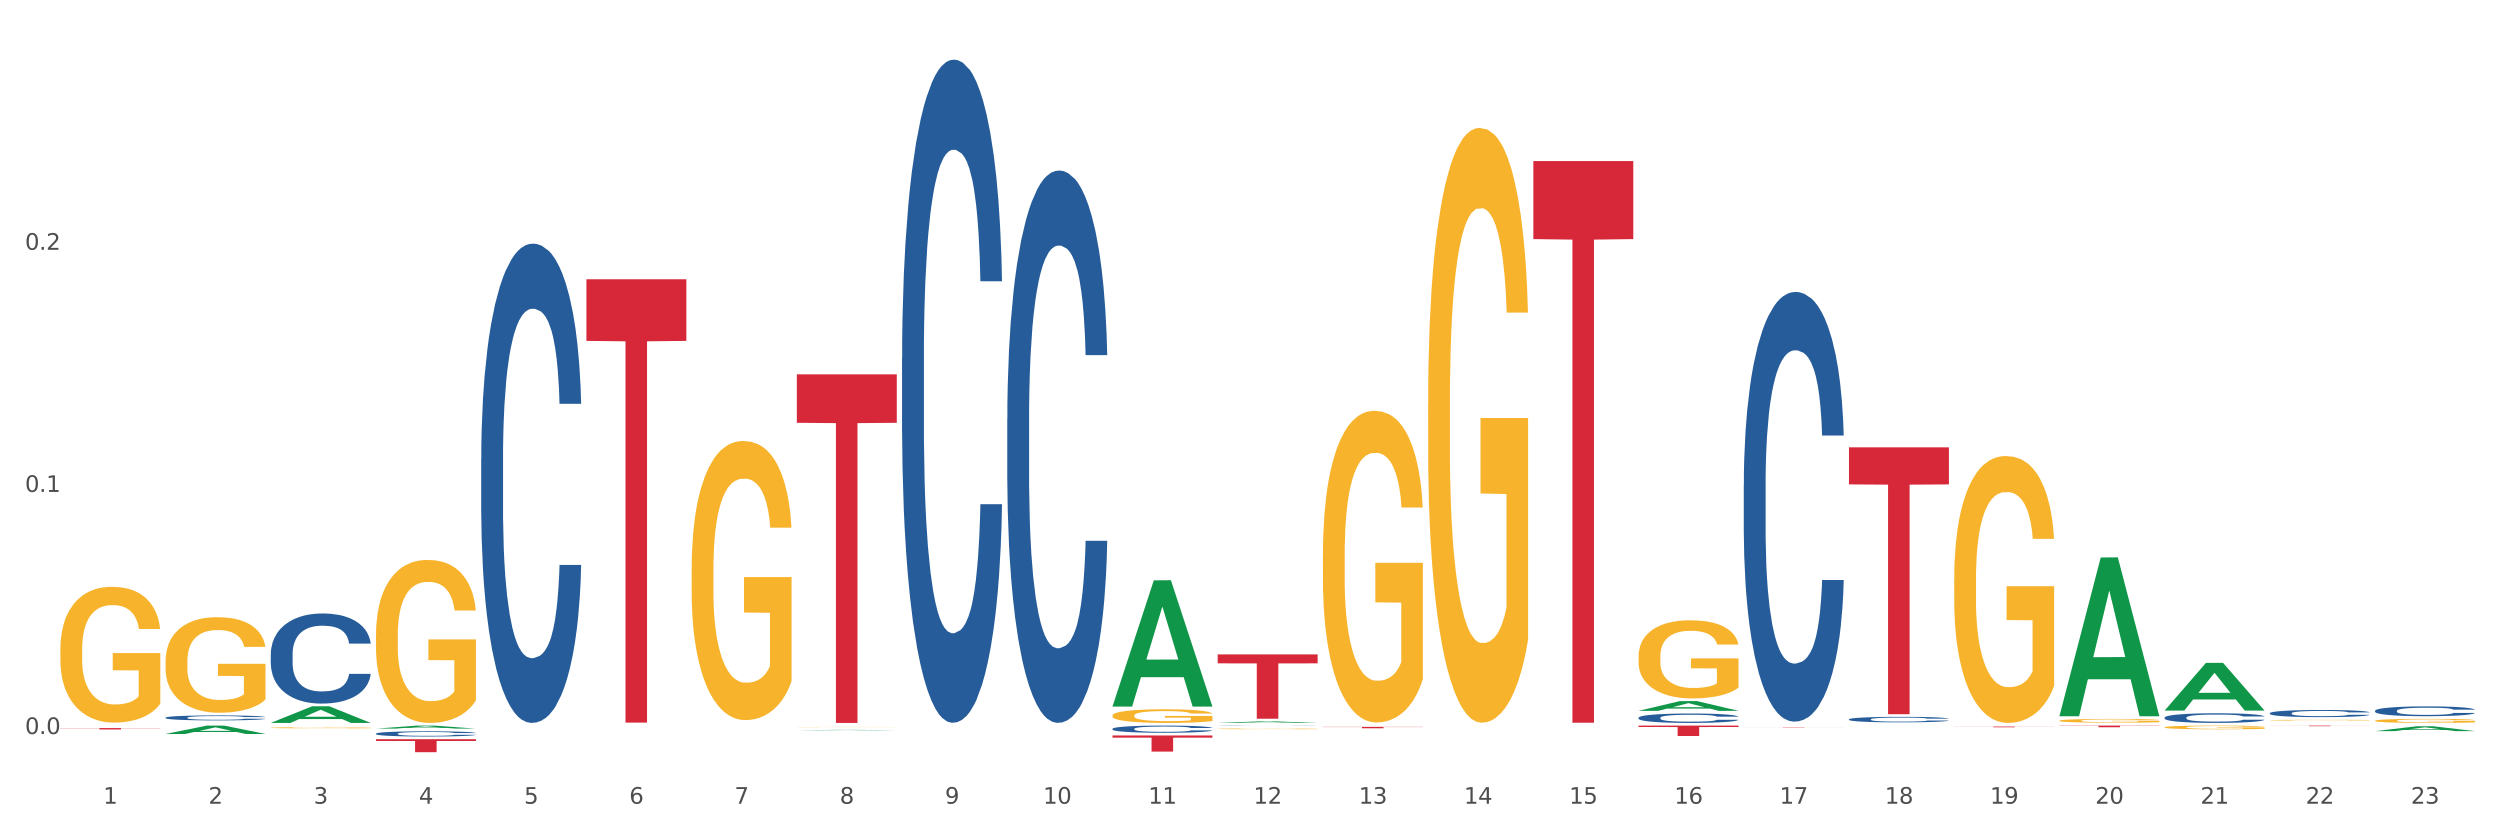 <?xml version="1.0" encoding="utf-8" standalone="no"?>
<!DOCTYPE svg PUBLIC "-//W3C//DTD SVG 1.1//EN"
  "http://www.w3.org/Graphics/SVG/1.1/DTD/svg11.dtd">
<svg xmlns:xlink="http://www.w3.org/1999/xlink" width="1080pt" height="360pt" viewBox="0 0 1080 360" xmlns="http://www.w3.org/2000/svg" version="1.1">
 <rect x="0" y="0" width="1080" height="360" fill="#333333" stroke="none"/>
 <defs>
  <style type="text/css">*{stroke-linejoin: round; stroke-linecap: butt}</style>
 </defs>
 <g id="figure_1">
  <g id="patch_1">
   <path d="M 0 360 
L 1080 360 
L 1080 0 
L 0 0 
z
" style="fill: #ffffff; stroke: #ffffff; stroke-linejoin: miter"/>
  </g>
  <g id="axes_1">
   <g id="matplotlib.axis_1">
    <g id="xtick_1">
     <g id="text_1">
      <!-- 1 -->
      <g style="fill: #4d4d4d" transform="translate(44.603 347.204) scale(0.096 -0.096)">
       <defs>
        <path id="DejaVuSans-31" d="M 794 531 
L 1825 531 
L 1825 4091 
L 703 3866 
L 703 4441 
L 1819 4666 
L 2450 4666 
L 2450 531 
L 3481 531 
L 3481 0 
L 794 0 
L 794 531 
z
" transform="scale(0.016)"/>
       </defs>
       <use xlink:href="#DejaVuSans-31"/>
      </g>
     </g>
    </g>
    <g id="xtick_2">
     <g id="text_2">
      <!-- 2 -->
      <g style="fill: #4d4d4d" transform="translate(90.055 347.204) scale(0.096 -0.096)">
       <defs>
        <path id="DejaVuSans-32" d="M 1228 531 
L 3431 531 
L 3431 0 
L 469 0 
L 469 531 
Q 828 903 1448 1529 
Q 2069 2156 2228 2338 
Q 2531 2678 2651 2914 
Q 2772 3150 2772 3378 
Q 2772 3750 2511 3984 
Q 2250 4219 1831 4219 
Q 1534 4219 1204 4116 
Q 875 4013 500 3803 
L 500 4441 
Q 881 4594 1212 4672 
Q 1544 4750 1819 4750 
Q 2544 4750 2975 4387 
Q 3406 4025 3406 3419 
Q 3406 3131 3298 2873 
Q 3191 2616 2906 2266 
Q 2828 2175 2409 1742 
Q 1991 1309 1228 531 
z
" transform="scale(0.016)"/>
       </defs>
       <use xlink:href="#DejaVuSans-32"/>
      </g>
     </g>
    </g>
    <g id="xtick_3">
     <g id="text_3">
      <!-- 3 -->
      <g style="fill: #4d4d4d" transform="translate(135.508 347.204) scale(0.096 -0.096)">
       <defs>
        <path id="DejaVuSans-33" d="M 2597 2516 
Q 3050 2419 3304 2112 
Q 3559 1806 3559 1356 
Q 3559 666 3084 287 
Q 2609 -91 1734 -91 
Q 1441 -91 1130 -33 
Q 819 25 488 141 
L 488 750 
Q 750 597 1062 519 
Q 1375 441 1716 441 
Q 2309 441 2620 675 
Q 2931 909 2931 1356 
Q 2931 1769 2642 2001 
Q 2353 2234 1838 2234 
L 1294 2234 
L 1294 2753 
L 1863 2753 
Q 2328 2753 2575 2939 
Q 2822 3125 2822 3475 
Q 2822 3834 2567 4026 
Q 2313 4219 1838 4219 
Q 1578 4219 1281 4162 
Q 984 4106 628 3988 
L 628 4550 
Q 988 4650 1302 4700 
Q 1616 4750 1894 4750 
Q 2613 4750 3031 4423 
Q 3450 4097 3450 3541 
Q 3450 3153 3228 2886 
Q 3006 2619 2597 2516 
z
" transform="scale(0.016)"/>
       </defs>
       <use xlink:href="#DejaVuSans-33"/>
      </g>
     </g>
    </g>
    <g id="xtick_4">
     <g id="text_4">
      <!-- 4 -->
      <g style="fill: #4d4d4d" transform="translate(180.96 347.204) scale(0.096 -0.096)">
       <defs>
        <path id="DejaVuSans-34" d="M 2419 4116 
L 825 1625 
L 2419 1625 
L 2419 4116 
z
M 2253 4666 
L 3047 4666 
L 3047 1625 
L 3713 1625 
L 3713 1100 
L 3047 1100 
L 3047 0 
L 2419 0 
L 2419 1100 
L 313 1100 
L 313 1709 
L 2253 4666 
z
" transform="scale(0.016)"/>
       </defs>
       <use xlink:href="#DejaVuSans-34"/>
      </g>
     </g>
    </g>
    <g id="xtick_5">
     <g id="text_5">
      <!-- 5 -->
      <g style="fill: #4d4d4d" transform="translate(226.413 347.204) scale(0.096 -0.096)">
       <defs>
        <path id="DejaVuSans-35" d="M 691 4666 
L 3169 4666 
L 3169 4134 
L 1269 4134 
L 1269 2991 
Q 1406 3038 1543 3061 
Q 1681 3084 1819 3084 
Q 2600 3084 3056 2656 
Q 3513 2228 3513 1497 
Q 3513 744 3044 326 
Q 2575 -91 1722 -91 
Q 1428 -91 1123 -41 
Q 819 9 494 109 
L 494 744 
Q 775 591 1075 516 
Q 1375 441 1709 441 
Q 2250 441 2565 725 
Q 2881 1009 2881 1497 
Q 2881 1984 2565 2268 
Q 2250 2553 1709 2553 
Q 1456 2553 1204 2497 
Q 953 2441 691 2322 
L 691 4666 
z
" transform="scale(0.016)"/>
       </defs>
       <use xlink:href="#DejaVuSans-35"/>
      </g>
     </g>
    </g>
    <g id="xtick_6">
     <g id="text_6">
      <!-- 6 -->
      <g style="fill: #4d4d4d" transform="translate(271.865 347.204) scale(0.096 -0.096)">
       <defs>
        <path id="DejaVuSans-36" d="M 2113 2584 
Q 1688 2584 1439 2293 
Q 1191 2003 1191 1497 
Q 1191 994 1439 701 
Q 1688 409 2113 409 
Q 2538 409 2786 701 
Q 3034 994 3034 1497 
Q 3034 2003 2786 2293 
Q 2538 2584 2113 2584 
z
M 3366 4563 
L 3366 3988 
Q 3128 4100 2886 4159 
Q 2644 4219 2406 4219 
Q 1781 4219 1451 3797 
Q 1122 3375 1075 2522 
Q 1259 2794 1537 2939 
Q 1816 3084 2150 3084 
Q 2853 3084 3261 2657 
Q 3669 2231 3669 1497 
Q 3669 778 3244 343 
Q 2819 -91 2113 -91 
Q 1303 -91 875 529 
Q 447 1150 447 2328 
Q 447 3434 972 4092 
Q 1497 4750 2381 4750 
Q 2619 4750 2861 4703 
Q 3103 4656 3366 4563 
z
" transform="scale(0.016)"/>
       </defs>
       <use xlink:href="#DejaVuSans-36"/>
      </g>
     </g>
    </g>
    <g id="xtick_7">
     <g id="text_7">
      <!-- 7 -->
      <g style="fill: #4d4d4d" transform="translate(317.317 347.204) scale(0.096 -0.096)">
       <defs>
        <path id="DejaVuSans-37" d="M 525 4666 
L 3525 4666 
L 3525 4397 
L 1831 0 
L 1172 0 
L 2766 4134 
L 525 4134 
L 525 4666 
z
" transform="scale(0.016)"/>
       </defs>
       <use xlink:href="#DejaVuSans-37"/>
      </g>
     </g>
    </g>
    <g id="xtick_8">
     <g id="text_8">
      <!-- 8 -->
      <g style="fill: #4d4d4d" transform="translate(362.77 347.204) scale(0.096 -0.096)">
       <defs>
        <path id="DejaVuSans-38" d="M 2034 2216 
Q 1584 2216 1326 1975 
Q 1069 1734 1069 1313 
Q 1069 891 1326 650 
Q 1584 409 2034 409 
Q 2484 409 2743 651 
Q 3003 894 3003 1313 
Q 3003 1734 2745 1975 
Q 2488 2216 2034 2216 
z
M 1403 2484 
Q 997 2584 770 2862 
Q 544 3141 544 3541 
Q 544 4100 942 4425 
Q 1341 4750 2034 4750 
Q 2731 4750 3128 4425 
Q 3525 4100 3525 3541 
Q 3525 3141 3298 2862 
Q 3072 2584 2669 2484 
Q 3125 2378 3379 2068 
Q 3634 1759 3634 1313 
Q 3634 634 3220 271 
Q 2806 -91 2034 -91 
Q 1263 -91 848 271 
Q 434 634 434 1313 
Q 434 1759 690 2068 
Q 947 2378 1403 2484 
z
M 1172 3481 
Q 1172 3119 1398 2916 
Q 1625 2713 2034 2713 
Q 2441 2713 2670 2916 
Q 2900 3119 2900 3481 
Q 2900 3844 2670 4047 
Q 2441 4250 2034 4250 
Q 1625 4250 1398 4047 
Q 1172 3844 1172 3481 
z
" transform="scale(0.016)"/>
       </defs>
       <use xlink:href="#DejaVuSans-38"/>
      </g>
     </g>
    </g>
    <g id="xtick_9">
     <g id="text_9">
      <!-- 9 -->
      <g style="fill: #4d4d4d" transform="translate(408.222 347.204) scale(0.096 -0.096)">
       <defs>
        <path id="DejaVuSans-39" d="M 703 97 
L 703 672 
Q 941 559 1184 500 
Q 1428 441 1663 441 
Q 2288 441 2617 861 
Q 2947 1281 2994 2138 
Q 2813 1869 2534 1725 
Q 2256 1581 1919 1581 
Q 1219 1581 811 2004 
Q 403 2428 403 3163 
Q 403 3881 828 4315 
Q 1253 4750 1959 4750 
Q 2769 4750 3195 4129 
Q 3622 3509 3622 2328 
Q 3622 1225 3098 567 
Q 2575 -91 1691 -91 
Q 1453 -91 1209 -44 
Q 966 3 703 97 
z
M 1959 2075 
Q 2384 2075 2632 2365 
Q 2881 2656 2881 3163 
Q 2881 3666 2632 3958 
Q 2384 4250 1959 4250 
Q 1534 4250 1286 3958 
Q 1038 3666 1038 3163 
Q 1038 2656 1286 2365 
Q 1534 2075 1959 2075 
z
" transform="scale(0.016)"/>
       </defs>
       <use xlink:href="#DejaVuSans-39"/>
      </g>
     </g>
    </g>
    <g id="xtick_10">
     <g id="text_10">
      <!-- 10 -->
      <g style="fill: #4d4d4d" transform="translate(450.621 347.204) scale(0.096 -0.096)">
       <defs>
        <path id="DejaVuSans-30" d="M 2034 4250 
Q 1547 4250 1301 3770 
Q 1056 3291 1056 2328 
Q 1056 1369 1301 889 
Q 1547 409 2034 409 
Q 2525 409 2770 889 
Q 3016 1369 3016 2328 
Q 3016 3291 2770 3770 
Q 2525 4250 2034 4250 
z
M 2034 4750 
Q 2819 4750 3233 4129 
Q 3647 3509 3647 2328 
Q 3647 1150 3233 529 
Q 2819 -91 2034 -91 
Q 1250 -91 836 529 
Q 422 1150 422 2328 
Q 422 3509 836 4129 
Q 1250 4750 2034 4750 
z
" transform="scale(0.016)"/>
       </defs>
       <use xlink:href="#DejaVuSans-31"/>
       <use xlink:href="#DejaVuSans-30" transform="translate(63.623 0)"/>
      </g>
     </g>
    </g>
    <g id="xtick_11">
     <g id="text_11">
      <!-- 11 -->
      <g style="fill: #4d4d4d" transform="translate(496.073 347.204) scale(0.096 -0.096)">
       <use xlink:href="#DejaVuSans-31"/>
       <use xlink:href="#DejaVuSans-31" transform="translate(63.623 0)"/>
      </g>
     </g>
    </g>
    <g id="xtick_12">
     <g id="text_12">
      <!-- 12 -->
      <g style="fill: #4d4d4d" transform="translate(541.525 347.204) scale(0.096 -0.096)">
       <use xlink:href="#DejaVuSans-31"/>
       <use xlink:href="#DejaVuSans-32" transform="translate(63.623 0)"/>
      </g>
     </g>
    </g>
    <g id="xtick_13">
     <g id="text_13">
      <!-- 13 -->
      <g style="fill: #4d4d4d" transform="translate(586.978 347.204) scale(0.096 -0.096)">
       <use xlink:href="#DejaVuSans-31"/>
       <use xlink:href="#DejaVuSans-33" transform="translate(63.623 0)"/>
      </g>
     </g>
    </g>
    <g id="xtick_14">
     <g id="text_14">
      <!-- 14 -->
      <g style="fill: #4d4d4d" transform="translate(632.43 347.204) scale(0.096 -0.096)">
       <use xlink:href="#DejaVuSans-31"/>
       <use xlink:href="#DejaVuSans-34" transform="translate(63.623 0)"/>
      </g>
     </g>
    </g>
    <g id="xtick_15">
     <g id="text_15">
      <!-- 15 -->
      <g style="fill: #4d4d4d" transform="translate(677.883 347.204) scale(0.096 -0.096)">
       <use xlink:href="#DejaVuSans-31"/>
       <use xlink:href="#DejaVuSans-35" transform="translate(63.623 0)"/>
      </g>
     </g>
    </g>
    <g id="xtick_16">
     <g id="text_16">
      <!-- 16 -->
      <g style="fill: #4d4d4d" transform="translate(723.335 347.204) scale(0.096 -0.096)">
       <use xlink:href="#DejaVuSans-31"/>
       <use xlink:href="#DejaVuSans-36" transform="translate(63.623 0)"/>
      </g>
     </g>
    </g>
    <g id="xtick_17">
     <g id="text_17">
      <!-- 17 -->
      <g style="fill: #4d4d4d" transform="translate(768.788 347.204) scale(0.096 -0.096)">
       <use xlink:href="#DejaVuSans-31"/>
       <use xlink:href="#DejaVuSans-37" transform="translate(63.623 0)"/>
      </g>
     </g>
    </g>
    <g id="xtick_18">
     <g id="text_18">
      <!-- 18 -->
      <g style="fill: #4d4d4d" transform="translate(814.24 347.204) scale(0.096 -0.096)">
       <use xlink:href="#DejaVuSans-31"/>
       <use xlink:href="#DejaVuSans-38" transform="translate(63.623 0)"/>
      </g>
     </g>
    </g>
    <g id="xtick_19">
     <g id="text_19">
      <!-- 19 -->
      <g style="fill: #4d4d4d" transform="translate(859.692 347.204) scale(0.096 -0.096)">
       <use xlink:href="#DejaVuSans-31"/>
       <use xlink:href="#DejaVuSans-39" transform="translate(63.623 0)"/>
      </g>
     </g>
    </g>
    <g id="xtick_20">
     <g id="text_20">
      <!-- 20 -->
      <g style="fill: #4d4d4d" transform="translate(905.145 347.204) scale(0.096 -0.096)">
       <use xlink:href="#DejaVuSans-32"/>
       <use xlink:href="#DejaVuSans-30" transform="translate(63.623 0)"/>
      </g>
     </g>
    </g>
    <g id="xtick_21">
     <g id="text_21">
      <!-- 21 -->
      <g style="fill: #4d4d4d" transform="translate(950.597 347.204) scale(0.096 -0.096)">
       <use xlink:href="#DejaVuSans-32"/>
       <use xlink:href="#DejaVuSans-31" transform="translate(63.623 0)"/>
      </g>
     </g>
    </g>
    <g id="xtick_22">
     <g id="text_22">
      <!-- 22 -->
      <g style="fill: #4d4d4d" transform="translate(996.05 347.204) scale(0.096 -0.096)">
       <use xlink:href="#DejaVuSans-32"/>
       <use xlink:href="#DejaVuSans-32" transform="translate(63.623 0)"/>
      </g>
     </g>
    </g>
    <g id="xtick_23">
     <g id="text_23">
      <!-- 23 -->
      <g style="fill: #4d4d4d" transform="translate(1041.502 347.204) scale(0.096 -0.096)">
       <use xlink:href="#DejaVuSans-32"/>
       <use xlink:href="#DejaVuSans-33" transform="translate(63.623 0)"/>
      </g>
     </g>
    </g>
    <g id="xtick_24"/>
    <g id="xtick_25"/>
    <g id="xtick_26"/>
    <g id="xtick_27"/>
    <g id="xtick_28"/>
    <g id="xtick_29"/>
    <g id="xtick_30"/>
    <g id="xtick_31"/>
    <g id="xtick_32"/>
    <g id="xtick_33"/>
    <g id="xtick_34"/>
    <g id="xtick_35"/>
    <g id="xtick_36"/>
    <g id="xtick_37"/>
    <g id="xtick_38"/>
    <g id="xtick_39"/>
    <g id="xtick_40"/>
    <g id="xtick_41"/>
    <g id="xtick_42"/>
    <g id="xtick_43"/>
    <g id="xtick_44"/>
    <g id="xtick_45"/>
   </g>
   <g id="matplotlib.axis_2">
    <g id="ytick_1">
     <g id="text_24">
      <!-- 0.0 -->
      <g style="fill: #4d4d4d" transform="translate(10.8 317.1) scale(0.096 -0.096)">
       <defs>
        <path id="DejaVuSans-2e" d="M 684 794 
L 1344 794 
L 1344 0 
L 684 0 
L 684 794 
z
" transform="scale(0.016)"/>
       </defs>
       <use xlink:href="#DejaVuSans-30"/>
       <use xlink:href="#DejaVuSans-2e" transform="translate(63.623 0)"/>
       <use xlink:href="#DejaVuSans-30" transform="translate(95.41 0)"/>
      </g>
     </g>
    </g>
    <g id="ytick_2">
     <g id="text_25">
      <!-- 0.1 -->
      <g style="fill: #4d4d4d" transform="translate(10.8 212.501) scale(0.096 -0.096)">
       <use xlink:href="#DejaVuSans-30"/>
       <use xlink:href="#DejaVuSans-2e" transform="translate(63.623 0)"/>
       <use xlink:href="#DejaVuSans-31" transform="translate(95.41 0)"/>
      </g>
     </g>
    </g>
    <g id="ytick_3">
     <g id="text_26">
      <!-- 0.2 -->
      <g style="fill: #4d4d4d" transform="translate(10.8 107.902) scale(0.096 -0.096)">
       <use xlink:href="#DejaVuSans-30"/>
       <use xlink:href="#DejaVuSans-2e" transform="translate(63.623 0)"/>
       <use xlink:href="#DejaVuSans-32" transform="translate(95.41 0)"/>
      </g>
     </g>
    </g>
    <g id="ytick_4"/>
    <g id="ytick_5"/>
    <g id="ytick_6"/>
   </g>
   <g id="PolyCollection_1">
    <path d="M 344.234 315.503 
L 344.278 315.503 
L 362.085 315.29 
L 369.474 315.289 
L 387.414 315.503 
L 378.867 315.503 
L 374.994 315.453 
L 356.609 315.453 
L 356.476 315.454 
L 352.736 315.503 
L 344.234 315.503 
L 344.234 315.503 
L 358.924 315.424 
L 372.679 315.423 
L 365.868 315.335 
L 365.779 315.335 
L 365.69 315.335 
L 358.879 315.423 
L 358.924 315.424 
L 344.234 315.503 
z
" clip-path="url(#pcdb1539fb2)" style="fill: #109648"/>
    <path d="M 162.424 314.767 
L 162.469 314.766 
L 180.275 313.454 
L 187.664 313.452 
L 205.604 314.769 
L 197.057 314.769 
L 193.184 314.463 
L 174.799 314.463 
L 174.666 314.468 
L 170.927 314.769 
L 162.424 314.769 
L 162.424 314.767 
L 177.114 314.28 
L 190.87 314.278 
L 184.059 313.733 
L 183.97 313.731 
L 183.881 313.734 
L 177.07 314.278 
L 177.114 314.28 
L 162.424 314.767 
z
" clip-path="url(#pcdb1539fb2)" style="fill: #109648"/>
    <path d="M 116.972 312.288 
L 117.016 312.281 
L 134.822 305.11 
L 142.212 305.103 
L 160.152 312.302 
L 151.605 312.302 
L 147.732 310.625 
L 129.347 310.625 
L 129.214 310.652 
L 125.474 312.302 
L 116.972 312.302 
L 116.972 312.288 
L 131.662 309.625 
L 145.417 309.618 
L 138.606 306.637 
L 138.517 306.624 
L 138.428 306.644 
L 131.617 309.618 
L 131.662 309.625 
L 116.972 312.288 
z
" clip-path="url(#pcdb1539fb2)" style="fill: #109648"/>
    <path d="M 71.519 317.068 
L 71.564 317.065 
L 89.37 313.456 
L 96.76 313.452 
L 114.699 317.075 
L 106.152 317.075 
L 102.279 316.231 
L 83.895 316.231 
L 83.761 316.245 
L 80.022 317.075 
L 71.519 317.075 
L 71.519 317.068 
L 86.209 315.728 
L 99.965 315.725 
L 93.154 314.224 
L 93.065 314.218 
L 92.976 314.228 
L 86.165 315.725 
L 86.209 315.728 
L 71.519 317.068 
z
" clip-path="url(#pcdb1539fb2)" style="fill: #109648"/>
    <path d="M 162.424 319.328 
L 205.604 319.328 
L 205.604 320.109 
L 188.619 320.114 
L 188.619 324.95 
L 179.307 324.95 
L 179.307 320.114 
L 162.424 320.109 
L 162.424 319.333 
L 162.424 319.328 
z
" clip-path="url(#pcdb1539fb2)" style="fill: #d62839"/>
    <path d="M 26.067 314.518 
L 69.247 314.518 
L 69.247 314.601 
L 52.261 314.602 
L 52.261 315.118 
L 42.95 315.118 
L 42.95 314.602 
L 26.067 314.601 
L 26.067 314.519 
L 26.067 314.518 
z
" clip-path="url(#pcdb1539fb2)" style="fill: #d62839"/>
    <path d="M 526.044 312.3 
L 526.088 312.3 
L 543.894 311.644 
L 551.284 311.643 
L 569.223 312.302 
L 560.676 312.302 
L 556.804 312.148 
L 538.419 312.148 
L 538.285 312.151 
L 534.546 312.302 
L 526.044 312.302 
L 526.044 312.3 
L 540.734 312.057 
L 554.489 312.056 
L 547.678 311.783 
L 547.589 311.782 
L 547.5 311.784 
L 540.689 312.056 
L 540.734 312.057 
L 526.044 312.3 
z
" clip-path="url(#pcdb1539fb2)" style="fill: #109648"/>
    <path d="M 480.591 305.16 
L 480.636 305.108 
L 498.442 250.703 
L 505.831 250.652 
L 523.771 305.262 
L 515.224 305.262 
L 511.351 292.545 
L 492.966 292.545 
L 492.833 292.751 
L 489.094 305.262 
L 480.591 305.262 
L 480.591 305.16 
L 495.281 284.956 
L 509.036 284.905 
L 502.226 262.292 
L 502.137 262.189 
L 502.048 262.343 
L 495.237 284.905 
L 495.281 284.956 
L 480.591 305.16 
z
" clip-path="url(#pcdb1539fb2)" style="fill: #109648"/>
    <path d="M 889.663 313.452 
L 932.843 313.452 
L 932.843 313.552 
L 915.857 313.553 
L 915.857 314.172 
L 906.546 314.172 
L 906.546 313.553 
L 889.663 313.552 
L 889.663 313.453 
L 889.663 313.452 
z
" clip-path="url(#pcdb1539fb2)" style="fill: #d62839"/>
    <path d="M 980.568 313.452 
L 1023.748 313.452 
L 1023.748 313.489 
L 1006.762 313.49 
L 1006.762 313.719 
L 997.451 313.719 
L 997.451 313.49 
L 980.568 313.489 
L 980.568 313.453 
L 980.568 313.452 
z
" clip-path="url(#pcdb1539fb2)" style="fill: #d62839"/>
    <path d="M 662.401 69.567 
L 705.581 69.567 
L 705.581 103.286 
L 688.595 103.514 
L 688.595 312.208 
L 679.284 312.208 
L 679.284 103.514 
L 662.401 103.286 
L 662.401 69.795 
L 662.401 69.567 
z
" clip-path="url(#pcdb1539fb2)" style="fill: #d62839"/>
    <path d="M 571.496 314.004 
L 614.676 314.004 
L 614.676 314.088 
L 597.69 314.089 
L 597.69 314.609 
L 588.379 314.609 
L 588.379 314.089 
L 571.496 314.088 
L 571.496 314.005 
L 571.496 314.004 
z
" clip-path="url(#pcdb1539fb2)" style="fill: #d62839"/>
    <path d="M 526.044 282.707 
L 569.223 282.707 
L 569.223 286.568 
L 552.238 286.594 
L 552.238 310.492 
L 542.927 310.492 
L 542.927 286.594 
L 526.044 286.568 
L 526.044 282.733 
L 526.044 282.707 
z
" clip-path="url(#pcdb1539fb2)" style="fill: #d62839"/>
    <path d="M 480.591 317.707 
L 523.771 317.707 
L 523.771 318.676 
L 506.786 318.682 
L 506.786 324.678 
L 497.474 324.678 
L 497.474 318.682 
L 480.591 318.676 
L 480.591 317.714 
L 480.591 317.707 
z
" clip-path="url(#pcdb1539fb2)" style="fill: #d62839"/>
    <path d="M 344.234 161.724 
L 387.414 161.724 
L 387.414 182.649 
L 370.428 182.791 
L 370.428 312.302 
L 361.117 312.302 
L 361.117 182.791 
L 344.234 182.649 
L 344.234 161.865 
L 344.234 161.724 
z
" clip-path="url(#pcdb1539fb2)" style="fill: #d62839"/>
    <path d="M 253.329 120.651 
L 296.509 120.651 
L 296.509 147.265 
L 279.523 147.445 
L 279.523 312.169 
L 270.212 312.169 
L 270.212 147.445 
L 253.329 147.265 
L 253.329 120.831 
L 253.329 120.651 
z
" clip-path="url(#pcdb1539fb2)" style="fill: #d62839"/>
    <path d="M 798.758 193.243 
L 841.938 193.243 
L 841.938 209.263 
L 824.952 209.371 
L 824.952 308.525 
L 815.641 308.525 
L 815.641 209.371 
L 798.758 209.263 
L 798.758 193.351 
L 798.758 193.243 
z
" clip-path="url(#pcdb1539fb2)" style="fill: #d62839"/>
    <path d="M 844.211 313.871 
L 887.39 313.871 
L 887.39 313.915 
L 870.405 313.915 
L 870.405 314.189 
L 861.094 314.189 
L 861.094 313.915 
L 844.211 313.915 
L 844.211 313.871 
L 844.211 313.871 
z
" clip-path="url(#pcdb1539fb2)" style="fill: #d62839"/>
    <path d="M 344.234 314.086 
L 344.285 314.086 
L 344.285 314.083 
L 344.387 314.08 
L 344.897 314.073 
L 345.661 314.068 
L 346.222 314.065 
L 346.783 314.062 
L 347.446 314.06 
L 348.261 314.057 
L 349.74 314.054 
L 350.657 314.052 
L 351.779 314.05 
L 353.818 314.047 
L 355.297 314.045 
L 356.826 314.044 
L 359.324 314.042 
L 360.955 314.042 
L 362.689 314.041 
L 364.779 314.041 
L 366.359 314.041 
L 369.826 314.041 
L 372.783 314.042 
L 374.21 314.042 
L 376.045 314.043 
L 377.014 314.044 
L 378.594 314.046 
L 380.226 314.047 
L 381.347 314.049 
L 383.029 314.052 
L 384.304 314.055 
L 385.476 314.059 
L 386.088 314.062 
L 386.547 314.064 
L 386.955 314.067 
L 387.363 314.071 
L 378.186 314.071 
L 377.83 314.068 
L 377.269 314.065 
L 376.453 314.062 
L 375.739 314.06 
L 374.516 314.058 
L 373.394 314.057 
L 372.222 314.056 
L 370.794 314.055 
L 369.673 314.054 
L 368.092 314.054 
L 364.983 314.054 
L 362.892 314.055 
L 361.465 314.056 
L 360.547 314.056 
L 359.732 314.057 
L 358.814 314.059 
L 357.744 314.06 
L 356.979 314.062 
L 356.214 314.064 
L 355.602 314.066 
L 355.042 314.069 
L 354.583 314.072 
L 354.226 314.074 
L 353.92 314.078 
L 353.665 314.083 
L 353.665 314.096 
L 353.767 314.098 
L 354.022 314.102 
L 354.328 314.105 
L 354.838 314.108 
L 355.297 314.11 
L 356.163 314.114 
L 357.132 314.116 
L 357.896 314.118 
L 358.661 314.12 
L 359.987 314.121 
L 361.465 314.123 
L 362.74 314.124 
L 364.473 314.125 
L 365.645 314.125 
L 366.665 314.126 
L 369.163 314.126 
L 370.947 314.125 
L 372.935 314.125 
L 374.465 314.124 
L 375.739 314.123 
L 377.167 314.121 
L 378.084 314.12 
L 378.084 314.101 
L 366.869 314.101 
L 366.869 314.088 
L 387.414 314.088 
L 387.414 314.125 
L 386.547 314.127 
L 385.578 314.129 
L 384.559 314.13 
L 383.029 314.132 
L 381.194 314.134 
L 379.563 314.135 
L 377.83 314.136 
L 375.79 314.137 
L 373.139 314.138 
L 371.508 314.138 
L 369.469 314.139 
L 367.073 314.139 
L 364.983 314.139 
L 362.943 314.138 
L 360.802 314.137 
L 358.712 314.136 
L 357.132 314.135 
L 355.551 314.133 
L 353.869 314.132 
L 352.544 314.13 
L 351.524 314.128 
L 350.402 314.126 
L 349.179 314.123 
L 348.261 314.121 
L 347.446 314.119 
L 346.579 314.115 
L 345.967 314.113 
L 345.355 314.109 
L 344.999 314.106 
L 344.591 314.102 
L 344.285 314.097 
L 344.234 314.086 
z
" clip-path="url(#pcdb1539fb2)" style="fill: #f7b32b"/>
    <path d="M 298.782 246.223 
L 298.832 246.113 
L 298.832 242.148 
L 298.934 238.735 
L 299.444 230.476 
L 300.209 223.648 
L 300.77 220.014 
L 301.33 217.041 
L 301.993 214.068 
L 302.809 210.984 
L 304.287 206.469 
L 305.205 204.157 
L 306.327 201.734 
L 308.366 198.21 
L 309.844 196.228 
L 311.373 194.576 
L 313.871 192.594 
L 315.503 191.713 
L 317.236 191.052 
L 319.326 190.612 
L 320.907 190.502 
L 324.373 190.832 
L 327.33 191.823 
L 328.758 192.594 
L 330.593 193.916 
L 331.561 194.797 
L 333.142 196.558 
L 334.773 198.871 
L 335.895 200.853 
L 337.577 204.597 
L 338.852 208.341 
L 340.024 212.966 
L 340.636 216.16 
L 341.095 219.133 
L 341.502 222.547 
L 341.91 227.943 
L 332.734 227.943 
L 332.377 224.089 
L 331.816 220.455 
L 331.001 216.931 
L 330.287 214.728 
L 329.063 211.975 
L 327.942 210.213 
L 326.769 208.892 
L 325.342 207.791 
L 324.22 207.24 
L 322.64 206.8 
L 319.53 206.91 
L 317.44 207.791 
L 316.013 208.892 
L 315.095 209.883 
L 314.279 210.984 
L 313.362 212.526 
L 312.291 214.838 
L 311.526 216.931 
L 310.762 219.574 
L 310.15 222.217 
L 309.589 225.3 
L 309.13 228.604 
L 308.774 232.017 
L 308.468 236.202 
L 308.213 243.139 
L 308.213 258.226 
L 308.315 261.64 
L 308.57 266.155 
L 308.875 269.568 
L 309.385 273.643 
L 309.844 276.396 
L 310.711 280.36 
L 311.679 283.664 
L 312.444 285.756 
L 313.209 287.518 
L 314.534 289.941 
L 316.013 291.923 
L 317.287 293.134 
L 319.02 294.235 
L 320.193 294.676 
L 321.213 294.896 
L 323.711 294.896 
L 325.495 294.566 
L 327.483 293.795 
L 329.012 292.804 
L 330.287 291.593 
L 331.714 289.61 
L 332.632 287.738 
L 332.632 264.723 
L 321.416 264.613 
L 321.416 249.306 
L 341.961 249.306 
L 341.961 294.235 
L 341.095 296.548 
L 340.126 298.64 
L 339.106 300.512 
L 337.577 302.825 
L 335.742 305.027 
L 334.11 306.569 
L 332.377 307.89 
L 330.338 309.102 
L 327.687 310.203 
L 326.056 310.643 
L 324.016 310.974 
L 321.62 311.084 
L 319.53 310.864 
L 317.491 310.313 
L 315.35 309.322 
L 313.26 307.89 
L 311.679 306.459 
L 310.099 304.697 
L 308.417 302.384 
L 307.091 300.182 
L 306.072 298.2 
L 304.95 295.667 
L 303.727 292.363 
L 302.809 289.39 
L 301.993 286.307 
L 301.127 282.342 
L 300.515 278.929 
L 299.903 274.634 
L 299.546 271.44 
L 299.138 266.485 
L 298.832 259.547 
L 298.782 246.223 
z
" clip-path="url(#pcdb1539fb2)" style="fill: #f7b32b"/>
    <path d="M 753.306 314.219 
L 796.485 314.219 
L 796.485 314.238 
L 779.5 314.238 
L 779.5 314.355 
L 770.189 314.355 
L 770.189 314.238 
L 753.306 314.238 
L 753.306 314.219 
L 753.306 314.219 
z
" clip-path="url(#pcdb1539fb2)" style="fill: #d62839"/>
    <path d="M 707.853 313.452 
L 751.033 313.452 
L 751.033 314.076 
L 734.048 314.08 
L 734.048 317.941 
L 724.736 317.941 
L 724.736 314.08 
L 707.853 314.076 
L 707.853 313.457 
L 707.853 313.452 
z
" clip-path="url(#pcdb1539fb2)" style="fill: #d62839"/>
    <path d="M 616.948 173.991 
L 616.999 173.756 
L 616.999 165.308 
L 617.101 158.032 
L 617.611 140.431 
L 618.376 125.881 
L 618.937 118.137 
L 619.497 111.8 
L 620.16 105.464 
L 620.976 98.893 
L 622.454 89.271 
L 623.372 84.343 
L 624.493 79.18 
L 626.533 71.67 
L 628.011 67.446 
L 629.54 63.926 
L 632.038 59.702 
L 633.67 57.824 
L 635.403 56.416 
L 637.493 55.477 
L 639.074 55.243 
L 642.54 55.947 
L 645.497 58.059 
L 646.924 59.702 
L 648.76 62.518 
L 649.728 64.395 
L 651.309 68.15 
L 652.94 73.078 
L 654.062 77.303 
L 655.744 85.282 
L 657.018 93.261 
L 658.191 103.117 
L 658.803 109.923 
L 659.262 116.259 
L 659.669 123.534 
L 660.077 135.034 
L 650.901 135.034 
L 650.544 126.82 
L 649.983 119.076 
L 649.168 111.566 
L 648.454 106.872 
L 647.23 101.005 
L 646.109 97.25 
L 644.936 94.434 
L 643.509 92.087 
L 642.387 90.914 
L 640.807 89.975 
L 637.697 90.21 
L 635.607 92.087 
L 634.18 94.434 
L 633.262 96.546 
L 632.446 98.893 
L 631.529 102.179 
L 630.458 107.107 
L 629.693 111.566 
L 628.929 117.198 
L 628.317 122.83 
L 627.756 129.401 
L 627.297 136.442 
L 626.94 143.717 
L 626.635 152.635 
L 626.38 167.42 
L 626.38 199.571 
L 626.482 206.846 
L 626.737 216.468 
L 627.042 223.743 
L 627.552 232.426 
L 628.011 238.293 
L 628.878 246.742 
L 629.846 253.782 
L 630.611 258.241 
L 631.376 261.996 
L 632.701 267.159 
L 634.18 271.383 
L 635.454 273.964 
L 637.187 276.311 
L 638.36 277.25 
L 639.38 277.719 
L 641.878 277.719 
L 643.662 277.015 
L 645.65 275.373 
L 647.179 273.26 
L 648.454 270.679 
L 649.881 266.455 
L 650.799 262.465 
L 650.799 213.417 
L 639.583 213.182 
L 639.583 180.562 
L 660.128 180.562 
L 660.128 276.311 
L 659.262 281.24 
L 658.293 285.698 
L 657.273 289.688 
L 655.744 294.616 
L 653.909 299.31 
L 652.277 302.595 
L 650.544 305.412 
L 648.505 307.993 
L 645.854 310.34 
L 644.223 311.279 
L 642.183 311.983 
L 639.787 312.217 
L 637.697 311.748 
L 635.658 310.575 
L 633.517 308.462 
L 631.427 305.412 
L 629.846 302.361 
L 628.266 298.606 
L 626.584 293.678 
L 625.258 288.984 
L 624.239 284.76 
L 623.117 279.362 
L 621.893 272.322 
L 620.976 265.985 
L 620.16 259.414 
L 619.294 250.966 
L 618.682 243.691 
L 618.07 234.538 
L 617.713 227.732 
L 617.305 217.172 
L 616.999 202.387 
L 616.948 173.991 
z
" clip-path="url(#pcdb1539fb2)" style="fill: #f7b32b"/>
    <path d="M 571.496 239.679 
L 571.547 239.556 
L 571.547 235.129 
L 571.649 231.317 
L 572.159 222.094 
L 572.923 214.47 
L 573.484 210.412 
L 574.045 207.092 
L 574.708 203.772 
L 575.523 200.328 
L 577.002 195.287 
L 577.919 192.704 
L 579.041 189.999 
L 581.08 186.064 
L 582.559 183.851 
L 584.088 182.006 
L 586.586 179.793 
L 588.217 178.809 
L 589.951 178.071 
L 592.041 177.579 
L 593.621 177.456 
L 597.088 177.825 
L 600.045 178.932 
L 601.472 179.793 
L 603.307 181.268 
L 604.276 182.252 
L 605.856 184.219 
L 607.488 186.802 
L 608.609 189.015 
L 610.292 193.196 
L 611.566 197.377 
L 612.739 202.542 
L 613.35 206.108 
L 613.809 209.428 
L 614.217 213.24 
L 614.625 219.266 
L 605.448 219.266 
L 605.092 214.962 
L 604.531 210.904 
L 603.715 206.969 
L 603.001 204.509 
L 601.778 201.435 
L 600.656 199.468 
L 599.484 197.992 
L 598.056 196.762 
L 596.935 196.147 
L 595.355 195.656 
L 592.245 195.779 
L 590.155 196.762 
L 588.727 197.992 
L 587.81 199.099 
L 586.994 200.328 
L 586.076 202.05 
L 585.006 204.632 
L 584.241 206.969 
L 583.476 209.92 
L 582.864 212.871 
L 582.304 216.314 
L 581.845 220.003 
L 581.488 223.816 
L 581.182 228.488 
L 580.927 236.235 
L 580.927 253.082 
L 581.029 256.894 
L 581.284 261.936 
L 581.59 265.748 
L 582.1 270.298 
L 582.559 273.372 
L 583.425 277.799 
L 584.394 281.488 
L 585.159 283.824 
L 585.923 285.792 
L 587.249 288.497 
L 588.727 290.711 
L 590.002 292.063 
L 591.735 293.293 
L 592.907 293.785 
L 593.927 294.031 
L 596.425 294.031 
L 598.209 293.662 
L 600.198 292.801 
L 601.727 291.694 
L 603.001 290.342 
L 604.429 288.128 
L 605.347 286.038 
L 605.347 260.337 
L 594.131 260.214 
L 594.131 243.122 
L 614.676 243.122 
L 614.676 293.293 
L 613.809 295.875 
L 612.841 298.212 
L 611.821 300.302 
L 610.292 302.885 
L 608.456 305.344 
L 606.825 307.066 
L 605.092 308.541 
L 603.052 309.894 
L 600.402 311.124 
L 598.77 311.615 
L 596.731 311.984 
L 594.335 312.107 
L 592.245 311.861 
L 590.206 311.247 
L 588.064 310.14 
L 585.974 308.541 
L 584.394 306.943 
L 582.814 304.975 
L 581.131 302.393 
L 579.806 299.933 
L 578.786 297.72 
L 577.665 294.892 
L 576.441 291.203 
L 575.523 287.882 
L 574.708 284.439 
L 573.841 280.012 
L 573.229 276.2 
L 572.618 271.405 
L 572.261 267.838 
L 571.853 262.305 
L 571.547 254.558 
L 571.496 239.679 
z
" clip-path="url(#pcdb1539fb2)" style="fill: #f7b32b"/>
    <path d="M 844.211 250.28 
L 844.262 250.175 
L 844.262 246.384 
L 844.363 243.12 
L 844.873 235.222 
L 845.638 228.693 
L 846.199 225.219 
L 846.76 222.375 
L 847.422 219.532 
L 848.238 216.584 
L 849.716 212.267 
L 850.634 210.055 
L 851.756 207.739 
L 853.795 204.369 
L 855.273 202.474 
L 856.803 200.894 
L 859.301 198.999 
L 860.932 198.156 
L 862.665 197.525 
L 864.755 197.103 
L 866.336 196.998 
L 869.802 197.314 
L 872.759 198.262 
L 874.187 198.999 
L 876.022 200.262 
L 876.99 201.105 
L 878.571 202.79 
L 880.202 205.001 
L 881.324 206.896 
L 883.006 210.477 
L 884.281 214.057 
L 885.453 218.479 
L 886.065 221.533 
L 886.524 224.376 
L 886.932 227.64 
L 887.339 232.8 
L 878.163 232.8 
L 877.806 229.115 
L 877.245 225.64 
L 876.43 222.27 
L 875.716 220.164 
L 874.492 217.532 
L 873.371 215.847 
L 872.198 214.583 
L 870.771 213.53 
L 869.649 213.004 
L 868.069 212.583 
L 864.959 212.688 
L 862.869 213.53 
L 861.442 214.583 
L 860.524 215.531 
L 859.708 216.584 
L 858.791 218.058 
L 857.72 220.269 
L 856.955 222.27 
L 856.191 224.797 
L 855.579 227.325 
L 855.018 230.273 
L 854.559 233.432 
L 854.203 236.696 
L 853.897 240.698 
L 853.642 247.332 
L 853.642 261.758 
L 853.744 265.022 
L 853.999 269.339 
L 854.305 272.603 
L 854.814 276.5 
L 855.273 279.132 
L 856.14 282.923 
L 857.108 286.082 
L 857.873 288.083 
L 858.638 289.767 
L 859.963 292.084 
L 861.442 293.979 
L 862.716 295.138 
L 864.449 296.191 
L 865.622 296.612 
L 866.642 296.822 
L 869.14 296.822 
L 870.924 296.507 
L 872.912 295.769 
L 874.441 294.822 
L 875.716 293.663 
L 877.143 291.768 
L 878.061 289.978 
L 878.061 267.97 
L 866.846 267.865 
L 866.846 253.228 
L 887.39 253.228 
L 887.39 296.191 
L 886.524 298.402 
L 885.555 300.403 
L 884.535 302.193 
L 883.006 304.404 
L 881.171 306.51 
L 879.539 307.984 
L 877.806 309.248 
L 875.767 310.406 
L 873.116 311.459 
L 871.485 311.88 
L 869.445 312.196 
L 867.049 312.302 
L 864.959 312.091 
L 862.92 311.564 
L 860.779 310.617 
L 858.689 309.248 
L 857.108 307.879 
L 855.528 306.194 
L 853.846 303.983 
L 852.52 301.877 
L 851.501 299.981 
L 850.379 297.56 
L 849.156 294.401 
L 848.238 291.557 
L 847.422 288.609 
L 846.556 284.818 
L 845.944 281.554 
L 845.332 277.447 
L 844.975 274.394 
L 844.567 269.655 
L 844.262 263.021 
L 844.211 250.28 
z
" clip-path="url(#pcdb1539fb2)" style="fill: #f7b32b"/>
    <path d="M 707.853 283.567 
L 707.904 283.536 
L 707.904 282.426 
L 708.006 281.47 
L 708.516 279.159 
L 709.281 277.248 
L 709.841 276.23 
L 710.402 275.398 
L 711.065 274.566 
L 711.881 273.703 
L 713.359 272.439 
L 714.277 271.792 
L 715.398 271.114 
L 717.437 270.127 
L 718.916 269.572 
L 720.445 269.11 
L 722.943 268.555 
L 724.575 268.309 
L 726.308 268.124 
L 728.398 268 
L 729.978 267.97 
L 733.445 268.062 
L 736.402 268.34 
L 737.829 268.555 
L 739.665 268.925 
L 740.633 269.172 
L 742.214 269.665 
L 743.845 270.312 
L 744.966 270.867 
L 746.649 271.915 
L 747.923 272.963 
L 749.096 274.258 
L 749.708 275.152 
L 750.166 275.984 
L 750.574 276.939 
L 750.982 278.45 
L 741.806 278.45 
L 741.449 277.371 
L 740.888 276.354 
L 740.072 275.367 
L 739.359 274.751 
L 738.135 273.98 
L 737.014 273.487 
L 735.841 273.117 
L 734.414 272.809 
L 733.292 272.655 
L 731.712 272.532 
L 728.602 272.562 
L 726.512 272.809 
L 725.084 273.117 
L 724.167 273.395 
L 723.351 273.703 
L 722.433 274.134 
L 721.363 274.782 
L 720.598 275.367 
L 719.834 276.107 
L 719.222 276.847 
L 718.661 277.71 
L 718.202 278.635 
L 717.845 279.59 
L 717.539 280.762 
L 717.285 282.703 
L 717.285 286.926 
L 717.386 287.882 
L 717.641 289.146 
L 717.947 290.101 
L 718.457 291.242 
L 718.916 292.012 
L 719.783 293.122 
L 720.751 294.047 
L 721.516 294.632 
L 722.281 295.125 
L 723.606 295.804 
L 725.084 296.358 
L 726.359 296.698 
L 728.092 297.006 
L 729.265 297.129 
L 730.284 297.191 
L 732.782 297.191 
L 734.567 297.098 
L 736.555 296.882 
L 738.084 296.605 
L 739.359 296.266 
L 740.786 295.711 
L 741.704 295.187 
L 741.704 288.745 
L 730.488 288.714 
L 730.488 284.43 
L 751.033 284.43 
L 751.033 297.006 
L 750.166 297.653 
L 749.198 298.239 
L 748.178 298.763 
L 746.649 299.41 
L 744.814 300.026 
L 743.182 300.458 
L 741.449 300.828 
L 739.41 301.167 
L 736.759 301.475 
L 735.127 301.599 
L 733.088 301.691 
L 730.692 301.722 
L 728.602 301.66 
L 726.563 301.506 
L 724.422 301.229 
L 722.332 300.828 
L 720.751 300.427 
L 719.171 299.934 
L 717.488 299.287 
L 716.163 298.67 
L 715.143 298.115 
L 714.022 297.406 
L 712.798 296.482 
L 711.881 295.649 
L 711.065 294.786 
L 710.198 293.677 
L 709.587 292.721 
L 708.975 291.519 
L 708.618 290.625 
L 708.21 289.238 
L 707.904 287.296 
L 707.853 283.567 
z
" clip-path="url(#pcdb1539fb2)" style="fill: #f7b32b"/>
    <path d="M 889.663 311.335 
L 889.714 311.333 
L 889.714 311.28 
L 889.816 311.235 
L 890.326 311.124 
L 891.09 311.033 
L 891.651 310.984 
L 892.212 310.944 
L 892.875 310.904 
L 893.69 310.863 
L 895.169 310.802 
L 896.086 310.771 
L 897.208 310.739 
L 899.247 310.692 
L 900.726 310.665 
L 902.255 310.643 
L 904.753 310.617 
L 906.384 310.605 
L 908.118 310.596 
L 910.208 310.59 
L 911.788 310.588 
L 915.255 310.593 
L 918.212 310.606 
L 919.639 310.617 
L 921.474 310.634 
L 922.443 310.646 
L 924.023 310.67 
L 925.655 310.701 
L 926.776 310.727 
L 928.458 310.777 
L 929.733 310.827 
L 930.906 310.889 
L 931.517 310.932 
L 931.976 310.972 
L 932.384 311.018 
L 932.792 311.09 
L 923.615 311.09 
L 923.259 311.038 
L 922.698 310.99 
L 921.882 310.943 
L 921.168 310.913 
L 919.945 310.876 
L 918.823 310.853 
L 917.651 310.835 
L 916.223 310.82 
L 915.102 310.813 
L 913.521 310.807 
L 910.412 310.808 
L 908.322 310.82 
L 906.894 310.835 
L 905.976 310.848 
L 905.161 310.863 
L 904.243 310.884 
L 903.173 310.914 
L 902.408 310.943 
L 901.643 310.978 
L 901.031 311.013 
L 900.471 311.055 
L 900.012 311.099 
L 899.655 311.145 
L 899.349 311.201 
L 899.094 311.294 
L 899.094 311.496 
L 899.196 311.541 
L 899.451 311.602 
L 899.757 311.648 
L 900.267 311.702 
L 900.726 311.739 
L 901.592 311.792 
L 902.561 311.836 
L 903.326 311.865 
L 904.09 311.888 
L 905.416 311.921 
L 906.894 311.947 
L 908.169 311.963 
L 909.902 311.978 
L 911.074 311.984 
L 912.094 311.987 
L 914.592 311.987 
L 916.376 311.983 
L 918.365 311.972 
L 919.894 311.959 
L 921.168 311.943 
L 922.596 311.916 
L 923.513 311.891 
L 923.513 311.583 
L 912.298 311.581 
L 912.298 311.376 
L 932.843 311.376 
L 932.843 311.978 
L 931.976 312.009 
L 931.007 312.037 
L 929.988 312.062 
L 928.458 312.093 
L 926.623 312.123 
L 924.992 312.143 
L 923.259 312.161 
L 921.219 312.177 
L 918.568 312.192 
L 916.937 312.198 
L 914.898 312.202 
L 912.502 312.204 
L 910.412 312.201 
L 908.372 312.193 
L 906.231 312.18 
L 904.141 312.161 
L 902.561 312.142 
L 900.98 312.118 
L 899.298 312.087 
L 897.973 312.058 
L 896.953 312.031 
L 895.831 311.997 
L 894.608 311.953 
L 893.69 311.913 
L 892.875 311.872 
L 892.008 311.819 
L 891.396 311.773 
L 890.785 311.716 
L 890.428 311.673 
L 890.02 311.606 
L 889.714 311.513 
L 889.663 311.335 
z
" clip-path="url(#pcdb1539fb2)" style="fill: #f7b32b"/>
    <path d="M 935.115 314.195 
L 935.166 314.194 
L 935.166 314.141 
L 935.268 314.095 
L 935.778 313.985 
L 936.543 313.894 
L 937.104 313.846 
L 937.664 313.806 
L 938.327 313.766 
L 939.143 313.725 
L 940.621 313.665 
L 941.539 313.634 
L 942.66 313.602 
L 944.7 313.555 
L 946.178 313.529 
L 947.707 313.507 
L 950.205 313.48 
L 951.837 313.468 
L 953.57 313.46 
L 955.66 313.454 
L 957.241 313.452 
L 960.707 313.457 
L 963.664 313.47 
L 965.091 313.48 
L 966.927 313.498 
L 967.895 313.51 
L 969.476 313.533 
L 971.107 313.564 
L 972.229 313.59 
L 973.911 313.64 
L 975.185 313.69 
L 976.358 313.752 
L 976.97 313.794 
L 977.429 313.834 
L 977.836 313.879 
L 978.244 313.951 
L 969.068 313.951 
L 968.711 313.9 
L 968.15 313.852 
L 967.335 313.805 
L 966.621 313.775 
L 965.397 313.739 
L 964.276 313.715 
L 963.103 313.697 
L 961.676 313.683 
L 960.554 313.675 
L 958.974 313.67 
L 955.864 313.671 
L 953.774 313.683 
L 952.347 313.697 
L 951.429 313.711 
L 950.613 313.725 
L 949.696 313.746 
L 948.625 313.777 
L 947.86 313.805 
L 947.096 313.84 
L 946.484 313.875 
L 945.923 313.916 
L 945.464 313.96 
L 945.107 314.006 
L 944.802 314.061 
L 944.547 314.154 
L 944.547 314.355 
L 944.649 314.401 
L 944.903 314.461 
L 945.209 314.506 
L 945.719 314.561 
L 946.178 314.597 
L 947.045 314.65 
L 948.013 314.694 
L 948.778 314.722 
L 949.543 314.745 
L 950.868 314.778 
L 952.347 314.804 
L 953.621 314.82 
L 955.354 314.835 
L 956.527 314.841 
L 957.546 314.844 
L 960.044 314.844 
L 961.829 314.839 
L 963.817 314.829 
L 965.346 314.816 
L 966.621 314.8 
L 968.048 314.773 
L 968.966 314.748 
L 968.966 314.442 
L 957.75 314.44 
L 957.75 314.236 
L 978.295 314.236 
L 978.295 314.835 
L 977.429 314.866 
L 976.46 314.894 
L 975.44 314.919 
L 973.911 314.95 
L 972.076 314.979 
L 970.444 314.999 
L 968.711 315.017 
L 966.672 315.033 
L 964.021 315.048 
L 962.389 315.054 
L 960.35 315.058 
L 957.954 315.06 
L 955.864 315.057 
L 953.825 315.049 
L 951.684 315.036 
L 949.594 315.017 
L 948.013 314.998 
L 946.433 314.974 
L 944.751 314.944 
L 943.425 314.914 
L 942.405 314.888 
L 941.284 314.854 
L 940.06 314.81 
L 939.143 314.77 
L 938.327 314.729 
L 937.46 314.676 
L 936.849 314.631 
L 936.237 314.574 
L 935.88 314.531 
L 935.472 314.465 
L 935.166 314.373 
L 935.115 314.195 
z
" clip-path="url(#pcdb1539fb2)" style="fill: #f7b32b"/>
    <path d="M 26.067 280.614 
L 26.118 280.561 
L 26.118 278.632 
L 26.22 276.971 
L 26.73 272.953 
L 27.494 269.631 
L 28.055 267.863 
L 28.616 266.417 
L 29.279 264.97 
L 30.094 263.47 
L 31.573 261.274 
L 32.49 260.148 
L 33.612 258.97 
L 35.651 257.255 
L 37.13 256.291 
L 38.659 255.487 
L 41.157 254.523 
L 42.788 254.095 
L 44.522 253.773 
L 46.612 253.559 
L 48.192 253.505 
L 51.659 253.666 
L 54.616 254.148 
L 56.043 254.523 
L 57.878 255.166 
L 58.847 255.595 
L 60.427 256.452 
L 62.059 257.577 
L 63.18 258.541 
L 64.863 260.363 
L 66.137 262.184 
L 67.31 264.434 
L 67.921 265.988 
L 68.38 267.435 
L 68.788 269.095 
L 69.196 271.721 
L 60.019 271.721 
L 59.663 269.846 
L 59.102 268.078 
L 58.286 266.363 
L 57.572 265.292 
L 56.349 263.952 
L 55.227 263.095 
L 54.055 262.452 
L 52.627 261.916 
L 51.506 261.649 
L 49.925 261.434 
L 46.816 261.488 
L 44.726 261.916 
L 43.298 262.452 
L 42.381 262.934 
L 41.565 263.47 
L 40.647 264.22 
L 39.577 265.345 
L 38.812 266.363 
L 38.047 267.649 
L 37.435 268.935 
L 36.875 270.435 
L 36.416 272.042 
L 36.059 273.703 
L 35.753 275.739 
L 35.498 279.114 
L 35.498 286.454 
L 35.6 288.115 
L 35.855 290.311 
L 36.161 291.972 
L 36.671 293.954 
L 37.13 295.294 
L 37.996 297.222 
L 38.965 298.83 
L 39.73 299.847 
L 40.494 300.705 
L 41.82 301.883 
L 43.298 302.848 
L 44.573 303.437 
L 46.306 303.973 
L 47.478 304.187 
L 48.498 304.294 
L 50.996 304.294 
L 52.78 304.133 
L 54.769 303.758 
L 56.298 303.276 
L 57.572 302.687 
L 59 301.723 
L 59.918 300.812 
L 59.918 289.615 
L 48.702 289.561 
L 48.702 282.114 
L 69.247 282.114 
L 69.247 303.973 
L 68.38 305.098 
L 67.412 306.116 
L 66.392 307.026 
L 64.863 308.152 
L 63.027 309.223 
L 61.396 309.973 
L 59.663 310.616 
L 57.623 311.205 
L 54.972 311.741 
L 53.341 311.955 
L 51.302 312.116 
L 48.906 312.17 
L 46.816 312.062 
L 44.777 311.795 
L 42.635 311.312 
L 40.545 310.616 
L 38.965 309.92 
L 37.384 309.062 
L 35.702 307.937 
L 34.377 306.866 
L 33.357 305.901 
L 32.236 304.669 
L 31.012 303.062 
L 30.094 301.615 
L 29.279 300.115 
L 28.412 298.187 
L 27.8 296.526 
L 27.189 294.436 
L 26.832 292.883 
L 26.424 290.472 
L 26.118 287.097 
L 26.067 280.614 
z
" clip-path="url(#pcdb1539fb2)" style="fill: #f7b32b"/>
    <path d="M 71.519 285.703 
L 71.57 285.665 
L 71.57 284.308 
L 71.672 283.139 
L 72.182 280.312 
L 72.947 277.975 
L 73.508 276.731 
L 74.068 275.713 
L 74.731 274.695 
L 75.547 273.639 
L 77.025 272.094 
L 77.943 271.302 
L 79.064 270.472 
L 81.104 269.266 
L 82.582 268.588 
L 84.111 268.022 
L 86.609 267.343 
L 88.241 267.042 
L 89.974 266.816 
L 92.064 266.665 
L 93.645 266.627 
L 97.111 266.74 
L 100.068 267.08 
L 101.495 267.343 
L 103.331 267.796 
L 104.299 268.097 
L 105.88 268.701 
L 107.511 269.492 
L 108.633 270.171 
L 110.315 271.453 
L 111.589 272.734 
L 112.762 274.318 
L 113.374 275.411 
L 113.833 276.429 
L 114.24 277.598 
L 114.648 279.445 
L 105.472 279.445 
L 105.115 278.125 
L 104.554 276.881 
L 103.739 275.675 
L 103.025 274.921 
L 101.801 273.979 
L 100.68 273.375 
L 99.507 272.923 
L 98.08 272.546 
L 96.958 272.357 
L 95.378 272.207 
L 92.268 272.244 
L 90.178 272.546 
L 88.751 272.923 
L 87.833 273.262 
L 87.017 273.639 
L 86.1 274.167 
L 85.029 274.959 
L 84.264 275.675 
L 83.5 276.58 
L 82.888 277.485 
L 82.327 278.54 
L 81.868 279.671 
L 81.511 280.84 
L 81.206 282.272 
L 80.951 284.647 
L 80.951 289.812 
L 81.053 290.981 
L 81.308 292.526 
L 81.613 293.695 
L 82.123 295.09 
L 82.582 296.033 
L 83.449 297.39 
L 84.417 298.521 
L 85.182 299.237 
L 85.947 299.84 
L 87.272 300.669 
L 88.751 301.348 
L 90.025 301.763 
L 91.758 302.14 
L 92.931 302.291 
L 93.95 302.366 
L 96.448 302.366 
L 98.233 302.253 
L 100.221 301.989 
L 101.75 301.65 
L 103.025 301.235 
L 104.452 300.556 
L 105.37 299.916 
L 105.37 292.036 
L 94.154 291.999 
L 94.154 286.759 
L 114.699 286.759 
L 114.699 302.14 
L 113.833 302.931 
L 112.864 303.648 
L 111.844 304.289 
L 110.315 305.08 
L 108.48 305.834 
L 106.848 306.362 
L 105.115 306.814 
L 103.076 307.229 
L 100.425 307.606 
L 98.794 307.757 
L 96.754 307.87 
L 94.358 307.908 
L 92.268 307.832 
L 90.229 307.644 
L 88.088 307.305 
L 85.998 306.814 
L 84.417 306.324 
L 82.837 305.721 
L 81.155 304.929 
L 79.829 304.176 
L 78.81 303.497 
L 77.688 302.63 
L 76.464 301.499 
L 75.547 300.481 
L 74.731 299.425 
L 73.864 298.068 
L 73.253 296.9 
L 72.641 295.429 
L 72.284 294.336 
L 71.876 292.64 
L 71.57 290.265 
L 71.519 285.703 
z
" clip-path="url(#pcdb1539fb2)" style="fill: #f7b32b"/>
    <path d="M 116.972 314.401 
L 117.023 314.401 
L 117.023 314.386 
L 117.125 314.373 
L 117.635 314.342 
L 118.399 314.316 
L 118.96 314.302 
L 119.521 314.291 
L 120.184 314.28 
L 120.999 314.268 
L 122.478 314.251 
L 123.395 314.243 
L 124.517 314.234 
L 126.556 314.22 
L 128.034 314.213 
L 129.564 314.207 
L 132.062 314.199 
L 133.693 314.196 
L 135.426 314.193 
L 137.517 314.192 
L 139.097 314.191 
L 142.564 314.192 
L 145.52 314.196 
L 146.948 314.199 
L 148.783 314.204 
L 149.752 314.207 
L 151.332 314.214 
L 152.963 314.223 
L 154.085 314.23 
L 155.767 314.244 
L 157.042 314.258 
L 158.214 314.276 
L 158.826 314.288 
L 159.285 314.299 
L 159.693 314.312 
L 160.101 314.332 
L 150.924 314.332 
L 150.567 314.318 
L 150.007 314.304 
L 149.191 314.291 
L 148.477 314.282 
L 147.254 314.272 
L 146.132 314.265 
L 144.96 314.26 
L 143.532 314.256 
L 142.411 314.254 
L 140.83 314.253 
L 137.721 314.253 
L 135.63 314.256 
L 134.203 314.26 
L 133.285 314.264 
L 132.47 314.268 
L 131.552 314.274 
L 130.481 314.283 
L 129.717 314.291 
L 128.952 314.301 
L 128.34 314.311 
L 127.78 314.322 
L 127.321 314.335 
L 126.964 314.347 
L 126.658 314.363 
L 126.403 314.389 
L 126.403 314.446 
L 126.505 314.459 
L 126.76 314.476 
L 127.066 314.489 
L 127.576 314.504 
L 128.034 314.515 
L 128.901 314.529 
L 129.87 314.542 
L 130.634 314.55 
L 131.399 314.556 
L 132.725 314.565 
L 134.203 314.573 
L 135.477 314.578 
L 137.211 314.582 
L 138.383 314.583 
L 139.403 314.584 
L 141.901 314.584 
L 143.685 314.583 
L 145.673 314.58 
L 147.203 314.576 
L 148.477 314.572 
L 149.905 314.564 
L 150.822 314.557 
L 150.822 314.471 
L 139.607 314.47 
L 139.607 314.413 
L 160.152 314.413 
L 160.152 314.582 
L 159.285 314.59 
L 158.316 314.598 
L 157.297 314.605 
L 155.767 314.614 
L 153.932 314.622 
L 152.301 314.628 
L 150.567 314.633 
L 148.528 314.638 
L 145.877 314.642 
L 144.246 314.643 
L 142.207 314.645 
L 139.811 314.645 
L 137.721 314.644 
L 135.681 314.642 
L 133.54 314.638 
L 131.45 314.633 
L 129.87 314.628 
L 128.289 314.621 
L 126.607 314.612 
L 125.282 314.604 
L 124.262 314.597 
L 123.14 314.587 
L 121.917 314.575 
L 120.999 314.563 
L 120.184 314.552 
L 119.317 314.537 
L 118.705 314.524 
L 118.093 314.508 
L 117.737 314.496 
L 117.329 314.477 
L 117.023 314.451 
L 116.972 314.401 
z
" clip-path="url(#pcdb1539fb2)" style="fill: #f7b32b"/>
    <path d="M 162.424 274.426 
L 162.475 274.361 
L 162.475 272.046 
L 162.577 270.053 
L 163.087 265.23 
L 163.852 261.243 
L 164.412 259.121 
L 164.973 257.385 
L 165.636 255.649 
L 166.452 253.848 
L 167.93 251.212 
L 168.848 249.861 
L 169.969 248.446 
L 172.008 246.389 
L 173.487 245.231 
L 175.016 244.267 
L 177.514 243.109 
L 179.146 242.595 
L 180.879 242.209 
L 182.969 241.952 
L 184.549 241.887 
L 188.016 242.08 
L 190.973 242.659 
L 192.4 243.109 
L 194.236 243.881 
L 195.204 244.395 
L 196.785 245.424 
L 198.416 246.775 
L 199.537 247.932 
L 201.22 250.118 
L 202.494 252.305 
L 203.667 255.006 
L 204.279 256.87 
L 204.737 258.607 
L 205.145 260.6 
L 205.553 263.751 
L 196.377 263.751 
L 196.02 261.5 
L 195.459 259.378 
L 194.643 257.321 
L 193.93 256.035 
L 192.706 254.427 
L 191.585 253.398 
L 190.412 252.626 
L 188.985 251.983 
L 187.863 251.662 
L 186.283 251.405 
L 183.173 251.469 
L 181.083 251.983 
L 179.655 252.626 
L 178.738 253.205 
L 177.922 253.848 
L 177.004 254.748 
L 175.934 256.099 
L 175.169 257.321 
L 174.404 258.864 
L 173.793 260.407 
L 173.232 262.208 
L 172.773 264.137 
L 172.416 266.13 
L 172.11 268.574 
L 171.855 272.625 
L 171.855 281.435 
L 171.957 283.429 
L 172.212 286.065 
L 172.518 288.058 
L 173.028 290.438 
L 173.487 292.045 
L 174.354 294.36 
L 175.322 296.29 
L 176.087 297.511 
L 176.852 298.54 
L 178.177 299.955 
L 179.655 301.112 
L 180.93 301.82 
L 182.663 302.463 
L 183.836 302.72 
L 184.855 302.849 
L 187.353 302.849 
L 189.138 302.656 
L 191.126 302.206 
L 192.655 301.627 
L 193.93 300.92 
L 195.357 299.762 
L 196.275 298.669 
L 196.275 285.229 
L 185.059 285.165 
L 185.059 276.226 
L 205.604 276.226 
L 205.604 302.463 
L 204.737 303.813 
L 203.769 305.035 
L 202.749 306.128 
L 201.22 307.479 
L 199.385 308.765 
L 197.753 309.665 
L 196.02 310.437 
L 193.981 311.144 
L 191.33 311.787 
L 189.698 312.044 
L 187.659 312.237 
L 185.263 312.302 
L 183.173 312.173 
L 181.134 311.851 
L 178.993 311.273 
L 176.902 310.437 
L 175.322 309.601 
L 173.742 308.572 
L 172.059 307.221 
L 170.734 305.935 
L 169.714 304.778 
L 168.593 303.299 
L 167.369 301.37 
L 166.452 299.633 
L 165.636 297.833 
L 164.769 295.518 
L 164.158 293.524 
L 163.546 291.017 
L 163.189 289.152 
L 162.781 286.258 
L 162.475 282.207 
L 162.424 274.426 
z
" clip-path="url(#pcdb1539fb2)" style="fill: #f7b32b"/>
    <path d="M 526.044 314.855 
L 526.095 314.855 
L 526.095 314.844 
L 526.197 314.836 
L 526.706 314.814 
L 527.471 314.797 
L 528.032 314.787 
L 528.593 314.779 
L 529.255 314.772 
L 530.071 314.764 
L 531.549 314.752 
L 532.467 314.746 
L 533.589 314.74 
L 535.628 314.731 
L 537.106 314.725 
L 538.636 314.721 
L 541.134 314.716 
L 542.765 314.714 
L 544.498 314.712 
L 546.588 314.711 
L 548.169 314.711 
L 551.635 314.712 
L 554.592 314.714 
L 556.02 314.716 
L 557.855 314.719 
L 558.824 314.722 
L 560.404 314.726 
L 562.035 314.732 
L 563.157 314.737 
L 564.839 314.747 
L 566.114 314.757 
L 567.286 314.769 
L 567.898 314.777 
L 568.357 314.785 
L 568.765 314.794 
L 569.172 314.808 
L 559.996 314.808 
L 559.639 314.798 
L 559.078 314.788 
L 558.263 314.779 
L 557.549 314.773 
L 556.326 314.766 
L 555.204 314.762 
L 554.031 314.758 
L 552.604 314.755 
L 551.482 314.754 
L 549.902 314.753 
L 546.792 314.753 
L 544.702 314.755 
L 543.275 314.758 
L 542.357 314.761 
L 541.541 314.764 
L 540.624 314.768 
L 539.553 314.774 
L 538.789 314.779 
L 538.024 314.786 
L 537.412 314.793 
L 536.851 314.801 
L 536.392 314.809 
L 536.036 314.818 
L 535.73 314.829 
L 535.475 314.847 
L 535.475 314.886 
L 535.577 314.895 
L 535.832 314.907 
L 536.138 314.915 
L 536.647 314.926 
L 537.106 314.933 
L 537.973 314.943 
L 538.941 314.952 
L 539.706 314.957 
L 540.471 314.962 
L 541.796 314.968 
L 543.275 314.973 
L 544.549 314.976 
L 546.283 314.979 
L 547.455 314.98 
L 548.475 314.981 
L 550.973 314.981 
L 552.757 314.98 
L 554.745 314.978 
L 556.275 314.976 
L 557.549 314.973 
L 558.976 314.967 
L 559.894 314.963 
L 559.894 314.903 
L 548.679 314.903 
L 548.679 314.863 
L 569.223 314.863 
L 569.223 314.979 
L 568.357 314.985 
L 567.388 314.991 
L 566.369 314.996 
L 564.839 315.002 
L 563.004 315.007 
L 561.373 315.011 
L 559.639 315.015 
L 557.6 315.018 
L 554.949 315.021 
L 553.318 315.022 
L 551.279 315.023 
L 548.883 315.023 
L 546.792 315.022 
L 544.753 315.021 
L 542.612 315.018 
L 540.522 315.015 
L 538.941 315.011 
L 537.361 315.006 
L 535.679 315 
L 534.353 314.995 
L 533.334 314.99 
L 532.212 314.983 
L 530.989 314.974 
L 530.071 314.967 
L 529.255 314.959 
L 528.389 314.949 
L 527.777 314.94 
L 527.165 314.929 
L 526.808 314.92 
L 526.4 314.907 
L 526.095 314.889 
L 526.044 314.855 
z
" clip-path="url(#pcdb1539fb2)" style="fill: #f7b32b"/>
    <path d="M 480.591 309.134 
L 480.642 309.129 
L 480.642 308.935 
L 480.744 308.768 
L 481.254 308.365 
L 482.019 308.032 
L 482.579 307.854 
L 483.14 307.709 
L 483.803 307.564 
L 484.619 307.413 
L 486.097 307.193 
L 487.015 307.08 
L 488.136 306.962 
L 490.175 306.789 
L 491.654 306.693 
L 493.183 306.612 
L 495.681 306.515 
L 497.313 306.472 
L 499.046 306.44 
L 501.136 306.418 
L 502.716 306.413 
L 506.183 306.429 
L 509.14 306.478 
L 510.567 306.515 
L 512.403 306.58 
L 513.371 306.623 
L 514.951 306.709 
L 516.583 306.822 
L 517.704 306.919 
L 519.387 307.101 
L 520.661 307.284 
L 521.834 307.51 
L 522.446 307.666 
L 522.904 307.811 
L 523.312 307.978 
L 523.72 308.241 
L 514.544 308.241 
L 514.187 308.053 
L 513.626 307.876 
L 512.81 307.704 
L 512.097 307.596 
L 510.873 307.462 
L 509.752 307.376 
L 508.579 307.311 
L 507.152 307.257 
L 506.03 307.23 
L 504.45 307.209 
L 501.34 307.214 
L 499.25 307.257 
L 497.822 307.311 
L 496.905 307.359 
L 496.089 307.413 
L 495.171 307.489 
L 494.101 307.601 
L 493.336 307.704 
L 492.571 307.833 
L 491.96 307.962 
L 491.399 308.112 
L 490.94 308.274 
L 490.583 308.44 
L 490.277 308.645 
L 490.022 308.984 
L 490.022 309.72 
L 490.124 309.887 
L 490.379 310.107 
L 490.685 310.274 
L 491.195 310.473 
L 491.654 310.608 
L 492.52 310.801 
L 493.489 310.962 
L 494.254 311.065 
L 495.018 311.151 
L 496.344 311.269 
L 497.822 311.366 
L 499.097 311.425 
L 500.83 311.479 
L 502.003 311.5 
L 503.022 311.511 
L 505.52 311.511 
L 507.305 311.495 
L 509.293 311.457 
L 510.822 311.409 
L 512.097 311.35 
L 513.524 311.253 
L 514.442 311.161 
L 514.442 310.038 
L 503.226 310.032 
L 503.226 309.285 
L 523.771 309.285 
L 523.771 311.479 
L 522.904 311.592 
L 521.936 311.694 
L 520.916 311.785 
L 519.387 311.898 
L 517.551 312.006 
L 515.92 312.081 
L 514.187 312.146 
L 512.148 312.205 
L 509.497 312.259 
L 507.865 312.28 
L 505.826 312.296 
L 503.43 312.302 
L 501.34 312.291 
L 499.301 312.264 
L 497.16 312.215 
L 495.069 312.146 
L 493.489 312.076 
L 491.909 311.99 
L 490.226 311.877 
L 488.901 311.769 
L 487.881 311.672 
L 486.76 311.549 
L 485.536 311.387 
L 484.619 311.242 
L 483.803 311.092 
L 482.936 310.898 
L 482.324 310.731 
L 481.713 310.522 
L 481.356 310.366 
L 480.948 310.124 
L 480.642 309.785 
L 480.591 309.134 
z
" clip-path="url(#pcdb1539fb2)" style="fill: #f7b32b"/>
    <path d="M 980.568 311.112 
L 980.619 311.112 
L 980.619 311.101 
L 980.721 311.091 
L 981.231 311.067 
L 981.995 311.048 
L 982.556 311.037 
L 983.117 311.029 
L 983.78 311.02 
L 984.595 311.011 
L 986.074 310.999 
L 986.991 310.992 
L 988.113 310.985 
L 990.152 310.975 
L 991.63 310.969 
L 993.16 310.964 
L 995.658 310.959 
L 997.289 310.956 
L 999.022 310.954 
L 1001.113 310.953 
L 1002.693 310.953 
L 1006.16 310.954 
L 1009.116 310.957 
L 1010.544 310.959 
L 1012.379 310.963 
L 1013.348 310.965 
L 1014.928 310.97 
L 1016.559 310.977 
L 1017.681 310.982 
L 1019.363 310.993 
L 1020.638 311.004 
L 1021.81 311.017 
L 1022.422 311.026 
L 1022.881 311.035 
L 1023.289 311.045 
L 1023.697 311.06 
L 1014.52 311.06 
L 1014.163 311.049 
L 1013.603 311.039 
L 1012.787 311.028 
L 1012.073 311.022 
L 1010.85 311.014 
L 1009.728 311.009 
L 1008.556 311.005 
L 1007.128 311.002 
L 1006.007 311.001 
L 1004.426 310.999 
L 1001.317 311 
L 999.226 311.002 
L 997.799 311.005 
L 996.881 311.008 
L 996.066 311.011 
L 995.148 311.016 
L 994.077 311.022 
L 993.313 311.028 
L 992.548 311.036 
L 991.936 311.044 
L 991.375 311.052 
L 990.917 311.062 
L 990.56 311.072 
L 990.254 311.084 
L 989.999 311.103 
L 989.999 311.147 
L 990.101 311.156 
L 990.356 311.169 
L 990.662 311.179 
L 991.172 311.191 
L 991.63 311.199 
L 992.497 311.21 
L 993.466 311.219 
L 994.23 311.225 
L 994.995 311.23 
L 996.321 311.237 
L 997.799 311.243 
L 999.073 311.247 
L 1000.807 311.25 
L 1001.979 311.251 
L 1002.999 311.252 
L 1005.497 311.252 
L 1007.281 311.251 
L 1009.269 311.248 
L 1010.799 311.246 
L 1012.073 311.242 
L 1013.501 311.236 
L 1014.418 311.231 
L 1014.418 311.165 
L 1003.203 311.165 
L 1003.203 311.121 
L 1023.748 311.121 
L 1023.748 311.25 
L 1022.881 311.256 
L 1021.912 311.262 
L 1020.893 311.268 
L 1019.363 311.274 
L 1017.528 311.281 
L 1015.897 311.285 
L 1014.163 311.289 
L 1012.124 311.292 
L 1009.473 311.295 
L 1007.842 311.297 
L 1005.803 311.298 
L 1003.407 311.298 
L 1001.317 311.297 
L 999.277 311.296 
L 997.136 311.293 
L 995.046 311.289 
L 993.466 311.285 
L 991.885 311.28 
L 990.203 311.273 
L 988.877 311.267 
L 987.858 311.261 
L 986.736 311.254 
L 985.513 311.244 
L 984.595 311.236 
L 983.78 311.227 
L 982.913 311.216 
L 982.301 311.206 
L 981.689 311.194 
L 981.332 311.184 
L 980.925 311.17 
L 980.619 311.15 
L 980.568 311.112 
z
" clip-path="url(#pcdb1539fb2)" style="fill: #f7b32b"/>
    <path d="M 1026.02 311.359 
L 1026.071 311.357 
L 1026.071 311.299 
L 1026.173 311.25 
L 1026.683 311.13 
L 1027.448 311.031 
L 1028.008 310.978 
L 1028.569 310.935 
L 1029.232 310.891 
L 1030.048 310.846 
L 1031.526 310.781 
L 1032.444 310.747 
L 1033.565 310.712 
L 1035.604 310.661 
L 1037.083 310.632 
L 1038.612 310.608 
L 1041.11 310.579 
L 1042.742 310.566 
L 1044.475 310.557 
L 1046.565 310.55 
L 1048.145 310.549 
L 1051.612 310.554 
L 1054.569 310.568 
L 1055.996 310.579 
L 1057.832 310.598 
L 1058.8 310.611 
L 1060.381 310.637 
L 1062.012 310.67 
L 1063.133 310.699 
L 1064.816 310.754 
L 1066.09 310.808 
L 1067.263 310.875 
L 1067.875 310.922 
L 1068.333 310.965 
L 1068.741 311.015 
L 1069.149 311.093 
L 1059.973 311.093 
L 1059.616 311.037 
L 1059.055 310.984 
L 1058.239 310.933 
L 1057.526 310.901 
L 1056.302 310.861 
L 1055.181 310.835 
L 1054.008 310.816 
L 1052.581 310.8 
L 1051.459 310.792 
L 1049.879 310.786 
L 1046.769 310.787 
L 1044.679 310.8 
L 1043.251 310.816 
L 1042.334 310.83 
L 1041.518 310.846 
L 1040.6 310.869 
L 1039.53 310.903 
L 1038.765 310.933 
L 1038 310.971 
L 1037.389 311.01 
L 1036.828 311.055 
L 1036.369 311.103 
L 1036.012 311.152 
L 1035.706 311.213 
L 1035.451 311.314 
L 1035.451 311.533 
L 1035.553 311.583 
L 1035.808 311.648 
L 1036.114 311.698 
L 1036.624 311.757 
L 1037.083 311.797 
L 1037.949 311.855 
L 1038.918 311.903 
L 1039.683 311.933 
L 1040.447 311.959 
L 1041.773 311.994 
L 1043.251 312.023 
L 1044.526 312.041 
L 1046.259 312.057 
L 1047.432 312.063 
L 1048.451 312.066 
L 1050.949 312.066 
L 1052.734 312.061 
L 1054.722 312.05 
L 1056.251 312.036 
L 1057.526 312.018 
L 1058.953 311.989 
L 1059.871 311.962 
L 1059.871 311.628 
L 1048.655 311.626 
L 1048.655 311.404 
L 1069.2 311.404 
L 1069.2 312.057 
L 1068.333 312.09 
L 1067.365 312.121 
L 1066.345 312.148 
L 1064.816 312.181 
L 1062.98 312.213 
L 1061.349 312.236 
L 1059.616 312.255 
L 1057.577 312.273 
L 1054.926 312.289 
L 1053.294 312.295 
L 1051.255 312.3 
L 1048.859 312.302 
L 1046.769 312.298 
L 1044.73 312.29 
L 1042.589 312.276 
L 1040.498 312.255 
L 1038.918 312.234 
L 1037.338 312.209 
L 1035.655 312.175 
L 1034.33 312.143 
L 1033.31 312.114 
L 1032.189 312.077 
L 1030.965 312.029 
L 1030.048 311.986 
L 1029.232 311.941 
L 1028.365 311.884 
L 1027.754 311.834 
L 1027.142 311.772 
L 1026.785 311.725 
L 1026.377 311.653 
L 1026.071 311.552 
L 1026.02 311.359 
z
" clip-path="url(#pcdb1539fb2)" style="fill: #f7b32b"/>
    <path d="M 980.568 308.098 
L 980.619 308.096 
L 980.619 308.017 
L 980.772 307.909 
L 981.333 307.711 
L 982.048 307.562 
L 983.273 307.386 
L 983.936 307.313 
L 984.804 307.231 
L 986.59 307.098 
L 988.632 306.985 
L 990.061 306.923 
L 991.133 306.884 
L 993.532 306.813 
L 994.91 306.782 
L 996.339 306.756 
L 997.564 306.74 
L 999.606 306.72 
L 1001.239 306.711 
L 1003.127 306.708 
L 1004.71 306.711 
L 1006.802 306.723 
L 1009.865 306.756 
L 1011.039 306.776 
L 1012.621 306.81 
L 1014.254 306.855 
L 1015.581 306.901 
L 1017.112 306.966 
L 1018.695 307.05 
L 1020.226 307.158 
L 1021.298 307.257 
L 1022.165 307.361 
L 1022.931 307.488 
L 1023.492 307.627 
L 1023.748 307.742 
L 1014.407 307.742 
L 1014.152 307.638 
L 1013.642 307.525 
L 1013.131 307.449 
L 1012.57 307.386 
L 1011.702 307.316 
L 1010.937 307.271 
L 1009.661 307.217 
L 1008.487 307.183 
L 1007.517 307.163 
L 1006.343 307.146 
L 1003.842 307.129 
L 1002.056 307.129 
L 1000.933 307.135 
L 999.555 307.149 
L 998.381 307.169 
L 997.003 307.203 
L 995.931 307.24 
L 994.859 307.288 
L 994.246 307.322 
L 993.328 307.384 
L 992.715 307.435 
L 991.899 307.522 
L 991.439 307.584 
L 990.623 307.745 
L 990.265 307.864 
L 990.112 307.946 
L 990.01 308.036 
L 990.01 308.477 
L 990.316 308.675 
L 990.572 308.76 
L 990.98 308.856 
L 991.746 308.98 
L 992.868 309.101 
L 994.042 309.189 
L 995.012 309.243 
L 995.931 309.282 
L 996.85 309.313 
L 997.972 309.342 
L 998.891 309.358 
L 1000.269 309.375 
L 1001.902 309.384 
L 1003.178 309.384 
L 1005.782 309.37 
L 1006.955 309.356 
L 1008.078 309.336 
L 1009.303 309.305 
L 1010.273 309.271 
L 1010.834 309.245 
L 1011.753 309.192 
L 1012.468 309.135 
L 1013.08 309.07 
L 1013.489 309.014 
L 1013.948 308.929 
L 1014.305 308.833 
L 1014.407 308.782 
L 1023.748 308.782 
L 1023.543 308.884 
L 1023.186 308.983 
L 1022.472 309.116 
L 1021.91 309.192 
L 1021.042 309.285 
L 1020.124 309.364 
L 1018.848 309.452 
L 1017.674 309.517 
L 1016.449 309.573 
L 1015.122 309.624 
L 1012.723 309.695 
L 1011.855 309.714 
L 1010.018 309.748 
L 1008.589 309.768 
L 1006.496 309.788 
L 1004.352 309.799 
L 1002.107 309.802 
L 1000.116 309.796 
L 997.921 309.779 
L 996.543 309.762 
L 995.012 309.737 
L 993.226 309.698 
L 991.541 309.649 
L 989.959 309.593 
L 988.479 309.528 
L 987.101 309.455 
L 985.314 309.333 
L 983.987 309.214 
L 983.018 309.104 
L 982.354 309.011 
L 981.691 308.892 
L 981.333 308.81 
L 980.772 308.613 
L 980.568 308.429 
L 980.568 308.098 
z
" clip-path="url(#pcdb1539fb2)" style="fill: #255c99"/>
    <path d="M 1026.02 307.063 
L 1026.071 307.059 
L 1026.071 306.951 
L 1026.224 306.804 
L 1026.786 306.533 
L 1027.5 306.328 
L 1028.725 306.088 
L 1029.389 305.987 
L 1030.257 305.875 
L 1032.043 305.693 
L 1034.085 305.538 
L 1035.514 305.453 
L 1036.585 305.399 
L 1038.984 305.302 
L 1040.362 305.259 
L 1041.792 305.224 
L 1043.017 305.201 
L 1045.058 305.174 
L 1046.691 305.162 
L 1048.58 305.158 
L 1050.162 305.162 
L 1052.255 305.178 
L 1055.317 305.224 
L 1056.491 305.251 
L 1058.073 305.298 
L 1059.707 305.36 
L 1061.034 305.422 
L 1062.565 305.511 
L 1064.147 305.627 
L 1065.678 305.774 
L 1066.75 305.91 
L 1067.618 306.053 
L 1068.383 306.227 
L 1068.945 306.417 
L 1069.2 306.576 
L 1059.86 306.576 
L 1059.604 306.432 
L 1059.094 306.277 
L 1058.584 306.173 
L 1058.022 306.088 
L 1057.155 305.991 
L 1056.389 305.929 
L 1055.113 305.855 
L 1053.939 305.809 
L 1052.969 305.782 
L 1051.795 305.759 
L 1049.294 305.735 
L 1047.508 305.735 
L 1046.385 305.743 
L 1045.007 305.762 
L 1043.833 305.79 
L 1042.455 305.836 
L 1041.383 305.886 
L 1040.311 305.952 
L 1039.699 305.999 
L 1038.78 306.084 
L 1038.168 306.153 
L 1037.351 306.274 
L 1036.892 306.359 
L 1036.075 306.579 
L 1035.718 306.742 
L 1035.565 306.854 
L 1035.463 306.978 
L 1035.463 307.582 
L 1035.769 307.853 
L 1036.024 307.969 
L 1036.432 308.101 
L 1037.198 308.271 
L 1038.321 308.438 
L 1039.495 308.558 
L 1040.465 308.631 
L 1041.383 308.686 
L 1042.302 308.728 
L 1043.425 308.767 
L 1044.344 308.79 
L 1045.722 308.813 
L 1047.355 308.825 
L 1048.631 308.825 
L 1051.234 308.806 
L 1052.408 308.786 
L 1053.531 308.759 
L 1054.756 308.717 
L 1055.725 308.67 
L 1056.287 308.635 
L 1057.206 308.562 
L 1057.92 308.484 
L 1058.533 308.395 
L 1058.941 308.318 
L 1059.4 308.202 
L 1059.758 308.07 
L 1059.86 308 
L 1069.2 308 
L 1068.996 308.14 
L 1068.639 308.275 
L 1067.924 308.457 
L 1067.363 308.562 
L 1066.495 308.689 
L 1065.576 308.798 
L 1064.3 308.918 
L 1063.126 309.007 
L 1061.901 309.084 
L 1060.574 309.154 
L 1058.175 309.251 
L 1057.308 309.278 
L 1055.47 309.324 
L 1054.041 309.352 
L 1051.948 309.379 
L 1049.805 309.394 
L 1047.559 309.398 
L 1045.569 309.39 
L 1043.374 309.367 
L 1041.996 309.344 
L 1040.465 309.309 
L 1038.678 309.255 
L 1036.994 309.189 
L 1035.412 309.111 
L 1033.931 309.022 
L 1032.553 308.922 
L 1030.767 308.755 
L 1029.44 308.593 
L 1028.47 308.442 
L 1027.807 308.314 
L 1027.143 308.151 
L 1026.786 308.039 
L 1026.224 307.768 
L 1026.02 307.516 
L 1026.02 307.063 
z
" clip-path="url(#pcdb1539fb2)" style="fill: #255c99"/>
    <path d="M 707.853 307.076 
L 707.898 307.072 
L 725.704 302.877 
L 733.093 302.873 
L 751.033 307.084 
L 742.486 307.084 
L 738.613 306.103 
L 720.229 306.103 
L 720.095 306.119 
L 716.356 307.084 
L 707.853 307.084 
L 707.853 307.076 
L 722.543 305.518 
L 736.299 305.514 
L 729.488 303.77 
L 729.399 303.762 
L 729.31 303.774 
L 722.499 305.514 
L 722.543 305.518 
L 707.853 307.076 
z
" clip-path="url(#pcdb1539fb2)" style="fill: #109648"/>
    <path d="M 889.663 309.309 
L 889.707 309.244 
L 907.514 240.834 
L 914.903 240.77 
L 932.843 309.438 
L 924.296 309.438 
L 920.423 293.447 
L 902.038 293.447 
L 901.905 293.705 
L 898.165 309.438 
L 889.663 309.438 
L 889.663 309.309 
L 904.353 283.905 
L 918.108 283.84 
L 911.297 255.406 
L 911.208 255.277 
L 911.119 255.471 
L 904.308 283.84 
L 904.353 283.905 
L 889.663 309.309 
z
" clip-path="url(#pcdb1539fb2)" style="fill: #109648"/>
    <path d="M 71.519 310.028 
L 71.57 310.026 
L 71.57 309.971 
L 71.724 309.896 
L 72.285 309.758 
L 73 309.654 
L 74.225 309.531 
L 74.888 309.48 
L 75.756 309.423 
L 77.542 309.33 
L 79.584 309.252 
L 81.013 309.208 
L 82.085 309.181 
L 84.484 309.131 
L 85.862 309.11 
L 87.291 309.092 
L 88.516 309.08 
L 90.557 309.066 
L 92.191 309.06 
L 94.079 309.059 
L 95.661 309.06 
L 97.754 309.068 
L 100.816 309.092 
L 101.99 309.106 
L 103.573 309.129 
L 105.206 309.161 
L 106.533 309.193 
L 108.064 309.238 
L 109.646 309.297 
L 111.177 309.372 
L 112.249 309.441 
L 113.117 309.514 
L 113.883 309.602 
L 114.444 309.699 
L 114.699 309.78 
L 105.359 309.78 
L 105.104 309.707 
L 104.593 309.628 
L 104.083 309.575 
L 103.521 309.531 
L 102.654 309.482 
L 101.888 309.451 
L 100.612 309.413 
L 99.438 309.39 
L 98.469 309.376 
L 97.295 309.364 
L 94.794 309.352 
L 93.007 309.352 
L 91.884 309.356 
L 90.506 309.366 
L 89.332 309.38 
L 87.954 309.403 
L 86.882 309.429 
L 85.811 309.463 
L 85.198 309.486 
L 84.279 309.53 
L 83.667 309.565 
L 82.85 309.626 
L 82.391 309.669 
L 81.574 309.782 
L 81.217 309.865 
L 81.064 309.922 
L 80.962 309.985 
L 80.962 310.292 
L 81.268 310.43 
L 81.523 310.489 
L 81.932 310.556 
L 82.697 310.643 
L 83.82 310.728 
L 84.994 310.789 
L 85.964 310.826 
L 86.882 310.854 
L 87.801 310.876 
L 88.924 310.895 
L 89.843 310.907 
L 91.221 310.919 
L 92.854 310.925 
L 94.13 310.925 
L 96.733 310.915 
L 97.907 310.905 
L 99.03 310.891 
L 100.255 310.87 
L 101.225 310.846 
L 101.786 310.828 
L 102.705 310.791 
L 103.419 310.751 
L 104.032 310.706 
L 104.44 310.667 
L 104.9 310.608 
L 105.257 310.541 
L 105.359 310.505 
L 114.699 310.505 
L 114.495 310.576 
L 114.138 310.645 
L 113.423 310.738 
L 112.862 310.791 
L 111.994 310.856 
L 111.075 310.911 
L 109.799 310.972 
L 108.625 311.017 
L 107.401 311.057 
L 106.073 311.092 
L 103.675 311.142 
L 102.807 311.155 
L 100.969 311.179 
L 99.54 311.193 
L 97.448 311.207 
L 95.304 311.215 
L 93.058 311.217 
L 91.068 311.213 
L 88.873 311.201 
L 87.495 311.189 
L 85.964 311.171 
L 84.177 311.144 
L 82.493 311.11 
L 80.911 311.071 
L 79.431 311.025 
L 78.053 310.974 
L 76.266 310.889 
L 74.939 310.807 
L 73.969 310.73 
L 73.306 310.665 
L 72.642 310.582 
L 72.285 310.525 
L 71.724 310.387 
L 71.519 310.259 
L 71.519 310.028 
z
" clip-path="url(#pcdb1539fb2)" style="fill: #255c99"/>
    <path d="M 116.972 282.516 
L 117.023 282.48 
L 117.023 281.485 
L 117.176 280.134 
L 117.737 277.645 
L 118.452 275.761 
L 119.677 273.557 
L 120.34 272.633 
L 121.208 271.602 
L 122.995 269.931 
L 125.036 268.509 
L 126.465 267.727 
L 127.537 267.229 
L 129.936 266.34 
L 131.314 265.949 
L 132.743 265.629 
L 133.968 265.416 
L 136.01 265.167 
L 137.643 265.061 
L 139.531 265.025 
L 141.114 265.061 
L 143.206 265.203 
L 146.269 265.629 
L 147.443 265.878 
L 149.025 266.305 
L 150.658 266.874 
L 151.985 267.442 
L 153.516 268.26 
L 155.099 269.327 
L 156.63 270.678 
L 157.702 271.922 
L 158.569 273.237 
L 159.335 274.837 
L 159.896 276.579 
L 160.152 278.036 
L 150.811 278.036 
L 150.556 276.721 
L 150.046 275.299 
L 149.535 274.339 
L 148.974 273.557 
L 148.106 272.668 
L 147.341 272.1 
L 146.065 271.424 
L 144.891 270.997 
L 143.921 270.749 
L 142.747 270.535 
L 140.246 270.322 
L 138.46 270.322 
L 137.337 270.393 
L 135.959 270.571 
L 134.785 270.82 
L 133.407 271.246 
L 132.335 271.708 
L 131.263 272.313 
L 130.651 272.739 
L 129.732 273.522 
L 129.119 274.161 
L 128.303 275.263 
L 127.843 276.046 
L 127.027 278.072 
L 126.669 279.565 
L 126.516 280.596 
L 126.414 281.734 
L 126.414 287.279 
L 126.72 289.768 
L 126.976 290.834 
L 127.384 292.043 
L 128.15 293.607 
L 129.272 295.136 
L 130.446 296.238 
L 131.416 296.913 
L 132.335 297.411 
L 133.254 297.802 
L 134.376 298.158 
L 135.295 298.371 
L 136.673 298.584 
L 138.307 298.691 
L 139.583 298.691 
L 142.186 298.513 
L 143.359 298.335 
L 144.482 298.087 
L 145.707 297.696 
L 146.677 297.269 
L 147.239 296.949 
L 148.157 296.274 
L 148.872 295.563 
L 149.484 294.745 
L 149.893 294.034 
L 150.352 292.967 
L 150.709 291.759 
L 150.811 291.119 
L 160.152 291.119 
L 159.947 292.399 
L 159.59 293.643 
L 158.876 295.314 
L 158.314 296.274 
L 157.447 297.447 
L 156.528 298.442 
L 155.252 299.544 
L 154.078 300.362 
L 152.853 301.073 
L 151.526 301.713 
L 149.127 302.601 
L 148.259 302.85 
L 146.422 303.277 
L 144.993 303.526 
L 142.9 303.775 
L 140.756 303.917 
L 138.511 303.952 
L 136.52 303.881 
L 134.325 303.668 
L 132.947 303.455 
L 131.416 303.135 
L 129.63 302.637 
L 127.945 302.033 
L 126.363 301.322 
L 124.883 300.504 
L 123.505 299.58 
L 121.719 298.051 
L 120.392 296.558 
L 119.422 295.171 
L 118.758 293.998 
L 118.095 292.505 
L 117.737 291.474 
L 117.176 288.986 
L 116.972 286.675 
L 116.972 282.516 
z
" clip-path="url(#pcdb1539fb2)" style="fill: #255c99"/>
    <path d="M 162.424 316.934 
L 162.475 316.932 
L 162.475 316.874 
L 162.628 316.796 
L 163.19 316.652 
L 163.904 316.543 
L 165.129 316.415 
L 165.793 316.361 
L 166.661 316.301 
L 168.447 316.205 
L 170.489 316.122 
L 171.918 316.077 
L 172.99 316.048 
L 175.388 315.996 
L 176.766 315.974 
L 178.196 315.955 
L 179.421 315.943 
L 181.462 315.928 
L 183.095 315.922 
L 184.984 315.92 
L 186.566 315.922 
L 188.659 315.93 
L 191.721 315.955 
L 192.895 315.97 
L 194.477 315.994 
L 196.111 316.027 
L 197.438 316.06 
L 198.969 316.108 
L 200.551 316.169 
L 202.082 316.248 
L 203.154 316.32 
L 204.022 316.396 
L 204.787 316.489 
L 205.349 316.59 
L 205.604 316.674 
L 196.264 316.674 
L 196.009 316.598 
L 195.498 316.516 
L 194.988 316.46 
L 194.426 316.415 
L 193.559 316.363 
L 192.793 316.33 
L 191.517 316.291 
L 190.343 316.266 
L 189.373 316.252 
L 188.199 316.24 
L 185.698 316.227 
L 183.912 316.227 
L 182.789 316.231 
L 181.411 316.242 
L 180.237 316.256 
L 178.859 316.281 
L 177.787 316.308 
L 176.715 316.343 
L 176.103 316.367 
L 175.184 316.413 
L 174.572 316.45 
L 173.755 316.514 
L 173.296 316.559 
L 172.479 316.676 
L 172.122 316.763 
L 171.969 316.823 
L 171.867 316.889 
L 171.867 317.21 
L 172.173 317.355 
L 172.428 317.416 
L 172.836 317.486 
L 173.602 317.577 
L 174.725 317.666 
L 175.899 317.73 
L 176.869 317.769 
L 177.787 317.798 
L 178.706 317.82 
L 179.829 317.841 
L 180.748 317.853 
L 182.126 317.866 
L 183.759 317.872 
L 185.035 317.872 
L 187.638 317.862 
L 188.812 317.851 
L 189.935 317.837 
L 191.16 317.814 
L 192.13 317.789 
L 192.691 317.771 
L 193.61 317.732 
L 194.324 317.691 
L 194.937 317.643 
L 195.345 317.602 
L 195.804 317.54 
L 196.162 317.47 
L 196.264 317.433 
L 205.604 317.433 
L 205.4 317.507 
L 205.043 317.579 
L 204.328 317.676 
L 203.767 317.732 
L 202.899 317.8 
L 201.98 317.857 
L 200.704 317.921 
L 199.53 317.969 
L 198.305 318.01 
L 196.978 318.047 
L 194.579 318.099 
L 193.712 318.113 
L 191.874 318.138 
L 190.445 318.152 
L 188.353 318.167 
L 186.209 318.175 
L 183.963 318.177 
L 181.973 318.173 
L 179.778 318.16 
L 178.4 318.148 
L 176.869 318.13 
L 175.082 318.101 
L 173.398 318.066 
L 171.816 318.024 
L 170.335 317.977 
L 168.957 317.923 
L 167.171 317.835 
L 165.844 317.748 
L 164.874 317.668 
L 164.211 317.6 
L 163.547 317.513 
L 163.19 317.454 
L 162.628 317.309 
L 162.424 317.175 
L 162.424 316.934 
z
" clip-path="url(#pcdb1539fb2)" style="fill: #255c99"/>
    <path d="M 207.877 198.278 
L 207.928 198.089 
L 207.928 192.795 
L 208.081 185.609 
L 208.642 172.373 
L 209.357 162.351 
L 210.582 150.627 
L 211.245 145.71 
L 212.113 140.227 
L 213.899 131.339 
L 215.941 123.776 
L 217.37 119.615 
L 218.442 116.968 
L 220.841 112.241 
L 222.219 110.161 
L 223.648 108.459 
L 224.873 107.324 
L 226.915 106.001 
L 228.548 105.434 
L 230.436 105.244 
L 232.019 105.434 
L 234.111 106.19 
L 237.174 108.459 
L 238.348 109.783 
L 239.93 112.052 
L 241.563 115.077 
L 242.89 118.103 
L 244.421 122.452 
L 246.004 128.125 
L 247.535 135.31 
L 248.607 141.929 
L 249.474 148.925 
L 250.24 157.434 
L 250.801 166.7 
L 251.056 174.453 
L 241.716 174.453 
L 241.461 167.456 
L 240.951 159.892 
L 240.44 154.787 
L 239.879 150.627 
L 239.011 145.899 
L 238.245 142.874 
L 236.969 139.281 
L 235.796 137.012 
L 234.826 135.688 
L 233.652 134.554 
L 231.151 133.419 
L 229.364 133.419 
L 228.242 133.797 
L 226.864 134.743 
L 225.69 136.067 
L 224.312 138.336 
L 223.24 140.794 
L 222.168 144.009 
L 221.555 146.278 
L 220.637 150.438 
L 220.024 153.841 
L 219.208 159.703 
L 218.748 163.863 
L 217.932 174.642 
L 217.574 182.584 
L 217.421 188.067 
L 217.319 194.118 
L 217.319 223.617 
L 217.625 236.853 
L 217.881 242.526 
L 218.289 248.955 
L 219.054 257.275 
L 220.177 265.406 
L 221.351 271.268 
L 222.321 274.861 
L 223.24 277.508 
L 224.158 279.588 
L 225.281 281.479 
L 226.2 282.614 
L 227.578 283.748 
L 229.211 284.316 
L 230.487 284.316 
L 233.09 283.37 
L 234.264 282.425 
L 235.387 281.101 
L 236.612 279.021 
L 237.582 276.752 
L 238.143 275.05 
L 239.062 271.457 
L 239.777 267.676 
L 240.389 263.326 
L 240.797 259.545 
L 241.257 253.872 
L 241.614 247.443 
L 241.716 244.039 
L 251.056 244.039 
L 250.852 250.846 
L 250.495 257.464 
L 249.78 266.352 
L 249.219 271.457 
L 248.351 277.697 
L 247.433 282.992 
L 246.157 288.854 
L 244.983 293.203 
L 243.758 296.985 
L 242.431 300.389 
L 240.032 305.116 
L 239.164 306.44 
L 237.327 308.709 
L 235.898 310.032 
L 233.805 311.356 
L 231.661 312.112 
L 229.416 312.302 
L 227.425 311.923 
L 225.23 310.789 
L 223.852 309.654 
L 222.321 307.952 
L 220.535 305.305 
L 218.85 302.09 
L 217.268 298.309 
L 215.788 293.959 
L 214.41 289.043 
L 212.623 280.912 
L 211.296 272.97 
L 210.327 265.595 
L 209.663 259.355 
L 209 251.413 
L 208.642 245.93 
L 208.081 232.693 
L 207.877 220.402 
L 207.877 198.278 
z
" clip-path="url(#pcdb1539fb2)" style="fill: #255c99"/>
    <path d="M 389.686 154.488 
L 389.737 154.227 
L 389.737 146.901 
L 389.891 136.958 
L 390.452 118.643 
L 391.167 104.776 
L 392.391 88.554 
L 393.055 81.751 
L 393.923 74.164 
L 395.709 61.866 
L 397.751 51.401 
L 399.18 45.644 
L 400.252 41.981 
L 402.65 35.44 
L 404.029 32.562 
L 405.458 30.207 
L 406.683 28.638 
L 408.724 26.806 
L 410.358 26.021 
L 412.246 25.759 
L 413.828 26.021 
L 415.921 27.068 
L 418.983 30.207 
L 420.157 32.039 
L 421.739 35.179 
L 423.373 39.365 
L 424.7 43.551 
L 426.231 49.569 
L 427.813 57.418 
L 429.344 67.361 
L 430.416 76.518 
L 431.284 86.199 
L 432.05 97.973 
L 432.611 110.794 
L 432.866 121.521 
L 423.526 121.521 
L 423.271 111.84 
L 422.76 101.375 
L 422.25 94.31 
L 421.688 88.554 
L 420.821 82.013 
L 420.055 77.827 
L 418.779 72.855 
L 417.605 69.716 
L 416.635 67.884 
L 415.462 66.314 
L 412.961 64.744 
L 411.174 64.744 
L 410.051 65.268 
L 408.673 66.576 
L 407.499 68.407 
L 406.121 71.547 
L 405.049 74.949 
L 403.978 79.396 
L 403.365 82.536 
L 402.446 88.292 
L 401.834 93.002 
L 401.017 101.113 
L 400.558 106.869 
L 399.741 121.783 
L 399.384 132.772 
L 399.231 140.359 
L 399.129 148.732 
L 399.129 189.548 
L 399.435 207.864 
L 399.69 215.713 
L 400.098 224.609 
L 400.864 236.121 
L 401.987 247.372 
L 403.161 255.483 
L 404.131 260.454 
L 405.049 264.117 
L 405.968 266.995 
L 407.091 269.611 
L 408.01 271.181 
L 409.388 272.751 
L 411.021 273.536 
L 412.297 273.536 
L 414.9 272.228 
L 416.074 270.92 
L 417.197 269.088 
L 418.422 266.21 
L 419.392 263.07 
L 419.953 260.716 
L 420.872 255.744 
L 421.586 250.511 
L 422.199 244.494 
L 422.607 239.261 
L 423.066 231.411 
L 423.424 222.516 
L 423.526 217.806 
L 432.866 217.806 
L 432.662 227.225 
L 432.305 236.383 
L 431.59 248.68 
L 431.029 255.744 
L 430.161 264.379 
L 429.242 271.705 
L 427.966 279.816 
L 426.792 285.833 
L 425.567 291.066 
L 424.24 295.776 
L 421.842 302.317 
L 420.974 304.148 
L 419.136 307.288 
L 417.707 309.12 
L 415.615 310.951 
L 413.471 311.998 
L 411.225 312.259 
L 409.235 311.736 
L 407.04 310.166 
L 405.662 308.596 
L 404.131 306.242 
L 402.344 302.579 
L 400.66 298.131 
L 399.078 292.898 
L 397.598 286.88 
L 396.219 280.077 
L 394.433 268.827 
L 393.106 257.838 
L 392.136 247.633 
L 391.473 238.999 
L 390.809 228.01 
L 390.452 220.422 
L 389.891 202.107 
L 389.686 185.101 
L 389.686 154.488 
z
" clip-path="url(#pcdb1539fb2)" style="fill: #255c99"/>
    <path d="M 435.139 180.881 
L 435.19 180.663 
L 435.19 174.561 
L 435.343 166.281 
L 435.904 151.026 
L 436.619 139.477 
L 437.844 125.966 
L 438.507 120.3 
L 439.375 113.98 
L 441.161 103.738 
L 443.203 95.021 
L 444.632 90.227 
L 445.704 87.176 
L 448.103 81.728 
L 449.481 79.331 
L 450.91 77.37 
L 452.135 76.062 
L 454.177 74.537 
L 455.81 73.883 
L 457.698 73.665 
L 459.281 73.883 
L 461.373 74.755 
L 464.436 77.37 
L 465.61 78.895 
L 467.192 81.51 
L 468.825 84.997 
L 470.152 88.484 
L 471.683 93.496 
L 473.266 100.033 
L 474.797 108.314 
L 475.869 115.941 
L 476.736 124.004 
L 477.502 133.811 
L 478.063 144.489 
L 478.319 153.423 
L 468.978 153.423 
L 468.723 145.36 
L 468.213 136.644 
L 467.702 130.76 
L 467.141 125.966 
L 466.273 120.518 
L 465.508 117.031 
L 464.232 112.891 
L 463.058 110.276 
L 462.088 108.75 
L 460.914 107.443 
L 458.413 106.135 
L 456.627 106.135 
L 455.504 106.571 
L 454.126 107.661 
L 452.952 109.186 
L 451.574 111.801 
L 450.502 114.634 
L 449.43 118.339 
L 448.817 120.954 
L 447.899 125.748 
L 447.286 129.67 
L 446.47 136.426 
L 446.01 141.22 
L 445.194 153.641 
L 444.836 162.794 
L 444.683 169.113 
L 444.581 176.087 
L 444.581 210.082 
L 444.887 225.336 
L 445.143 231.874 
L 445.551 239.283 
L 446.317 248.871 
L 447.439 258.242 
L 448.613 264.997 
L 449.583 269.138 
L 450.502 272.189 
L 451.421 274.586 
L 452.543 276.765 
L 453.462 278.073 
L 454.84 279.38 
L 456.473 280.034 
L 457.749 280.034 
L 460.353 278.944 
L 461.526 277.855 
L 462.649 276.329 
L 463.874 273.932 
L 464.844 271.317 
L 465.405 269.356 
L 466.324 265.215 
L 467.039 260.857 
L 467.651 255.845 
L 468.06 251.486 
L 468.519 244.949 
L 468.876 237.54 
L 468.978 233.617 
L 478.319 233.617 
L 478.114 241.462 
L 477.757 249.089 
L 477.043 259.332 
L 476.481 265.215 
L 475.613 272.407 
L 474.695 278.508 
L 473.419 285.264 
L 472.245 290.276 
L 471.02 294.634 
L 469.693 298.557 
L 467.294 304.005 
L 466.426 305.53 
L 464.589 308.145 
L 463.16 309.671 
L 461.067 311.196 
L 458.923 312.068 
L 456.678 312.286 
L 454.687 311.85 
L 452.492 310.542 
L 451.114 309.235 
L 449.583 307.274 
L 447.797 304.223 
L 446.112 300.518 
L 444.53 296.16 
L 443.05 291.148 
L 441.672 285.482 
L 439.885 276.111 
L 438.558 266.959 
L 437.589 258.46 
L 436.925 251.269 
L 436.262 242.116 
L 435.904 235.796 
L 435.343 220.542 
L 435.139 206.377 
L 435.139 180.881 
z
" clip-path="url(#pcdb1539fb2)" style="fill: #255c99"/>
    <path d="M 935.115 306.939 
L 935.16 306.919 
L 952.966 286.366 
L 960.356 286.346 
L 978.295 306.977 
L 969.748 306.977 
L 965.875 302.173 
L 947.491 302.173 
L 947.357 302.251 
L 943.618 306.977 
L 935.115 306.977 
L 935.115 306.939 
L 949.805 299.306 
L 963.561 299.287 
L 956.75 290.744 
L 956.661 290.705 
L 956.572 290.763 
L 949.761 299.287 
L 949.805 299.306 
L 935.115 306.939 
z
" clip-path="url(#pcdb1539fb2)" style="fill: #109648"/>
    <path d="M 1026.02 315.839 
L 1026.065 315.837 
L 1043.871 313.761 
L 1051.26 313.759 
L 1069.2 315.843 
L 1060.653 315.843 
L 1056.78 315.358 
L 1038.395 315.358 
L 1038.262 315.366 
L 1034.523 315.843 
L 1026.02 315.843 
L 1026.02 315.839 
L 1040.71 315.068 
L 1054.465 315.066 
L 1047.655 314.203 
L 1047.566 314.2 
L 1047.477 314.205 
L 1040.666 315.066 
L 1040.71 315.068 
L 1026.02 315.839 
z
" clip-path="url(#pcdb1539fb2)" style="fill: #109648"/>
    <path d="M 707.853 310.062 
L 707.904 310.058 
L 707.904 309.954 
L 708.057 309.813 
L 708.619 309.553 
L 709.333 309.356 
L 710.558 309.126 
L 711.222 309.03 
L 712.09 308.922 
L 713.876 308.747 
L 715.918 308.599 
L 717.347 308.517 
L 718.419 308.465 
L 720.817 308.372 
L 722.196 308.331 
L 723.625 308.298 
L 724.85 308.276 
L 726.891 308.25 
L 728.524 308.239 
L 730.413 308.235 
L 731.995 308.239 
L 734.088 308.253 
L 737.15 308.298 
L 738.324 308.324 
L 739.906 308.369 
L 741.54 308.428 
L 742.867 308.487 
L 744.398 308.573 
L 745.98 308.684 
L 747.511 308.825 
L 748.583 308.955 
L 749.451 309.093 
L 750.216 309.26 
L 750.778 309.442 
L 751.033 309.594 
L 741.693 309.594 
L 741.438 309.457 
L 740.927 309.308 
L 740.417 309.208 
L 739.855 309.126 
L 738.988 309.033 
L 738.222 308.974 
L 736.946 308.903 
L 735.772 308.859 
L 734.802 308.833 
L 733.628 308.811 
L 731.127 308.788 
L 729.341 308.788 
L 728.218 308.796 
L 726.84 308.814 
L 725.666 308.84 
L 724.288 308.885 
L 723.216 308.933 
L 722.144 308.996 
L 721.532 309.041 
L 720.613 309.122 
L 720.001 309.189 
L 719.184 309.304 
L 718.725 309.386 
L 717.908 309.598 
L 717.551 309.754 
L 717.398 309.862 
L 717.296 309.98 
L 717.296 310.56 
L 717.602 310.82 
L 717.857 310.931 
L 718.265 311.057 
L 719.031 311.221 
L 720.154 311.38 
L 721.328 311.496 
L 722.298 311.566 
L 723.216 311.618 
L 724.135 311.659 
L 725.258 311.696 
L 726.177 311.718 
L 727.555 311.741 
L 729.188 311.752 
L 730.464 311.752 
L 733.067 311.733 
L 734.241 311.715 
L 735.364 311.689 
L 736.589 311.648 
L 737.559 311.603 
L 738.12 311.57 
L 739.039 311.499 
L 739.753 311.425 
L 740.366 311.34 
L 740.774 311.265 
L 741.233 311.154 
L 741.591 311.028 
L 741.693 310.961 
L 751.033 310.961 
L 750.829 311.095 
L 750.472 311.225 
L 749.757 311.399 
L 749.196 311.499 
L 748.328 311.622 
L 747.409 311.726 
L 746.133 311.841 
L 744.959 311.926 
L 743.734 312.001 
L 742.407 312.068 
L 740.008 312.16 
L 739.141 312.186 
L 737.303 312.231 
L 735.874 312.257 
L 733.782 312.283 
L 731.638 312.298 
L 729.392 312.302 
L 727.402 312.294 
L 725.207 312.272 
L 723.829 312.25 
L 722.298 312.216 
L 720.511 312.164 
L 718.827 312.101 
L 717.245 312.027 
L 715.764 311.941 
L 714.386 311.845 
L 712.6 311.685 
L 711.273 311.529 
L 710.303 311.384 
L 709.64 311.262 
L 708.976 311.106 
L 708.619 310.998 
L 708.057 310.738 
L 707.853 310.497 
L 707.853 310.062 
z
" clip-path="url(#pcdb1539fb2)" style="fill: #255c99"/>
    <path d="M 753.306 209.521 
L 753.357 209.351 
L 753.357 204.604 
L 753.51 198.163 
L 754.071 186.296 
L 754.786 177.311 
L 756.011 166.8 
L 756.674 162.393 
L 757.542 157.477 
L 759.328 149.509 
L 761.37 142.728 
L 762.799 138.998 
L 763.871 136.625 
L 766.27 132.387 
L 767.648 130.522 
L 769.077 128.996 
L 770.302 127.979 
L 772.344 126.793 
L 773.977 126.284 
L 775.865 126.114 
L 777.448 126.284 
L 779.54 126.962 
L 782.603 128.996 
L 783.777 130.183 
L 785.359 132.217 
L 786.992 134.93 
L 788.319 137.642 
L 789.85 141.541 
L 791.433 146.627 
L 792.964 153.069 
L 794.036 159.002 
L 794.903 165.275 
L 795.669 172.903 
L 796.23 181.21 
L 796.485 188.161 
L 787.145 188.161 
L 786.89 181.888 
L 786.38 175.107 
L 785.869 170.53 
L 785.308 166.8 
L 784.44 162.562 
L 783.674 159.85 
L 782.398 156.629 
L 781.225 154.595 
L 780.255 153.408 
L 779.081 152.391 
L 776.58 151.374 
L 774.794 151.374 
L 773.671 151.713 
L 772.293 152.56 
L 771.119 153.747 
L 769.741 155.781 
L 768.669 157.985 
L 767.597 160.867 
L 766.984 162.901 
L 766.066 166.631 
L 765.453 169.682 
L 764.637 174.938 
L 764.177 178.667 
L 763.361 188.33 
L 763.003 195.45 
L 762.85 200.366 
L 762.748 205.791 
L 762.748 232.237 
L 763.054 244.104 
L 763.31 249.189 
L 763.718 254.953 
L 764.483 262.412 
L 765.606 269.702 
L 766.78 274.957 
L 767.75 278.178 
L 768.669 280.552 
L 769.587 282.416 
L 770.71 284.112 
L 771.629 285.129 
L 773.007 286.146 
L 774.64 286.654 
L 775.916 286.654 
L 778.519 285.807 
L 779.693 284.959 
L 780.816 283.773 
L 782.041 281.908 
L 783.011 279.873 
L 783.572 278.348 
L 784.491 275.127 
L 785.206 271.736 
L 785.818 267.837 
L 786.226 264.447 
L 786.686 259.361 
L 787.043 253.597 
L 787.145 250.546 
L 796.485 250.546 
L 796.281 256.649 
L 795.924 262.582 
L 795.209 270.55 
L 794.648 275.127 
L 793.78 280.721 
L 792.862 285.468 
L 791.586 290.723 
L 790.412 294.622 
L 789.187 298.013 
L 787.86 301.064 
L 785.461 305.302 
L 784.593 306.489 
L 782.756 308.523 
L 781.327 309.71 
L 779.234 310.896 
L 777.09 311.575 
L 774.845 311.744 
L 772.854 311.405 
L 770.659 310.388 
L 769.281 309.371 
L 767.75 307.845 
L 765.964 305.472 
L 764.279 302.59 
L 762.697 299.199 
L 761.217 295.3 
L 759.839 290.893 
L 758.052 283.603 
L 756.725 276.483 
L 755.756 269.871 
L 755.092 264.277 
L 754.429 257.157 
L 754.071 252.241 
L 753.51 240.374 
L 753.306 229.355 
L 753.306 209.521 
z
" clip-path="url(#pcdb1539fb2)" style="fill: #255c99"/>
    <path d="M 798.758 310.745 
L 798.809 310.742 
L 798.809 310.682 
L 798.962 310.599 
L 799.524 310.447 
L 800.238 310.332 
L 801.463 310.197 
L 802.127 310.141 
L 802.994 310.078 
L 804.781 309.976 
L 806.822 309.889 
L 808.252 309.841 
L 809.323 309.811 
L 811.722 309.756 
L 813.1 309.732 
L 814.529 309.713 
L 815.754 309.7 
L 817.796 309.685 
L 819.429 309.678 
L 821.318 309.676 
L 822.9 309.678 
L 824.993 309.687 
L 828.055 309.713 
L 829.229 309.728 
L 830.811 309.754 
L 832.444 309.789 
L 833.772 309.824 
L 835.303 309.874 
L 836.885 309.939 
L 838.416 310.021 
L 839.488 310.097 
L 840.356 310.178 
L 841.121 310.275 
L 841.683 310.382 
L 841.938 310.471 
L 832.598 310.471 
L 832.342 310.391 
L 831.832 310.304 
L 831.322 310.245 
L 830.76 310.197 
L 829.892 310.143 
L 829.127 310.108 
L 827.851 310.067 
L 826.677 310.041 
L 825.707 310.026 
L 824.533 310.013 
L 822.032 310 
L 820.246 310 
L 819.123 310.004 
L 817.745 310.015 
L 816.571 310.03 
L 815.193 310.056 
L 814.121 310.084 
L 813.049 310.121 
L 812.437 310.147 
L 811.518 310.195 
L 810.906 310.234 
L 810.089 310.301 
L 809.63 310.349 
L 808.813 310.473 
L 808.456 310.564 
L 808.303 310.627 
L 808.201 310.697 
L 808.201 311.036 
L 808.507 311.188 
L 808.762 311.253 
L 809.17 311.327 
L 809.936 311.422 
L 811.059 311.516 
L 812.233 311.583 
L 813.202 311.624 
L 814.121 311.655 
L 815.04 311.678 
L 816.163 311.7 
L 817.081 311.713 
L 818.46 311.726 
L 820.093 311.733 
L 821.369 311.733 
L 823.972 311.722 
L 825.146 311.711 
L 826.269 311.696 
L 827.494 311.672 
L 828.463 311.646 
L 829.025 311.626 
L 829.944 311.585 
L 830.658 311.542 
L 831.271 311.492 
L 831.679 311.448 
L 832.138 311.383 
L 832.496 311.309 
L 832.598 311.27 
L 841.938 311.27 
L 841.734 311.348 
L 841.376 311.424 
L 840.662 311.526 
L 840.1 311.585 
L 839.233 311.657 
L 838.314 311.718 
L 837.038 311.785 
L 835.864 311.835 
L 834.639 311.878 
L 833.312 311.917 
L 830.913 311.972 
L 830.046 311.987 
L 828.208 312.013 
L 826.779 312.028 
L 824.686 312.043 
L 822.543 312.052 
L 820.297 312.054 
L 818.306 312.05 
L 816.112 312.037 
L 814.734 312.024 
L 813.202 312.004 
L 811.416 311.974 
L 809.732 311.937 
L 808.149 311.893 
L 806.669 311.843 
L 805.291 311.787 
L 803.505 311.694 
L 802.178 311.602 
L 801.208 311.518 
L 800.545 311.446 
L 799.881 311.355 
L 799.524 311.292 
L 798.962 311.14 
L 798.758 310.999 
L 798.758 310.745 
z
" clip-path="url(#pcdb1539fb2)" style="fill: #255c99"/>
    <path d="M 935.115 309.998 
L 935.166 309.994 
L 935.166 309.888 
L 935.32 309.744 
L 935.881 309.477 
L 936.596 309.276 
L 937.82 309.04 
L 938.484 308.942 
L 939.352 308.831 
L 941.138 308.653 
L 943.18 308.501 
L 944.609 308.417 
L 945.681 308.364 
L 948.08 308.269 
L 949.458 308.227 
L 950.887 308.193 
L 952.112 308.17 
L 954.153 308.143 
L 955.787 308.132 
L 957.675 308.128 
L 959.257 308.132 
L 961.35 308.147 
L 964.412 308.193 
L 965.586 308.219 
L 967.168 308.265 
L 968.802 308.326 
L 970.129 308.387 
L 971.66 308.474 
L 973.242 308.588 
L 974.773 308.732 
L 975.845 308.866 
L 976.713 309.006 
L 977.479 309.177 
L 978.04 309.363 
L 978.295 309.519 
L 968.955 309.519 
L 968.7 309.379 
L 968.189 309.227 
L 967.679 309.124 
L 967.117 309.04 
L 966.25 308.945 
L 965.484 308.885 
L 964.208 308.812 
L 963.034 308.767 
L 962.064 308.74 
L 960.891 308.717 
L 958.39 308.694 
L 956.603 308.694 
L 955.48 308.702 
L 954.102 308.721 
L 952.928 308.748 
L 951.55 308.793 
L 950.478 308.843 
L 949.407 308.907 
L 948.794 308.953 
L 947.875 309.037 
L 947.263 309.105 
L 946.446 309.223 
L 945.987 309.306 
L 945.17 309.523 
L 944.813 309.683 
L 944.66 309.793 
L 944.558 309.915 
L 944.558 310.508 
L 944.864 310.774 
L 945.119 310.888 
L 945.528 311.017 
L 946.293 311.184 
L 947.416 311.348 
L 948.59 311.465 
L 949.56 311.538 
L 950.478 311.591 
L 951.397 311.633 
L 952.52 311.671 
L 953.439 311.693 
L 954.817 311.716 
L 956.45 311.728 
L 957.726 311.728 
L 960.329 311.709 
L 961.503 311.69 
L 962.626 311.663 
L 963.851 311.621 
L 964.821 311.576 
L 965.382 311.541 
L 966.301 311.469 
L 967.015 311.393 
L 967.628 311.306 
L 968.036 311.23 
L 968.495 311.116 
L 968.853 310.986 
L 968.955 310.918 
L 978.295 310.918 
L 978.091 311.055 
L 977.734 311.188 
L 977.019 311.367 
L 976.458 311.469 
L 975.59 311.595 
L 974.671 311.701 
L 973.395 311.819 
L 972.221 311.906 
L 970.996 311.982 
L 969.669 312.051 
L 967.271 312.146 
L 966.403 312.172 
L 964.565 312.218 
L 963.136 312.245 
L 961.044 312.271 
L 958.9 312.286 
L 956.654 312.29 
L 954.664 312.283 
L 952.469 312.26 
L 951.091 312.237 
L 949.56 312.203 
L 947.773 312.15 
L 946.089 312.085 
L 944.507 312.009 
L 943.027 311.922 
L 941.648 311.823 
L 939.862 311.659 
L 938.535 311.5 
L 937.565 311.351 
L 936.902 311.226 
L 936.238 311.066 
L 935.881 310.956 
L 935.32 310.69 
L 935.115 310.443 
L 935.115 309.998 
z
" clip-path="url(#pcdb1539fb2)" style="fill: #255c99"/>
    <path d="M 480.591 314.847 
L 480.642 314.844 
L 480.642 314.765 
L 480.795 314.657 
L 481.357 314.459 
L 482.071 314.308 
L 483.296 314.133 
L 483.96 314.059 
L 484.827 313.977 
L 486.614 313.843 
L 488.655 313.73 
L 490.085 313.668 
L 491.156 313.628 
L 493.555 313.557 
L 494.933 313.526 
L 496.363 313.5 
L 497.587 313.483 
L 499.629 313.464 
L 501.262 313.455 
L 503.151 313.452 
L 504.733 313.455 
L 506.826 313.466 
L 509.888 313.5 
L 511.062 313.52 
L 512.644 313.554 
L 514.278 313.6 
L 515.605 313.645 
L 517.136 313.71 
L 518.718 313.795 
L 520.249 313.903 
L 521.321 314.002 
L 522.189 314.107 
L 522.954 314.235 
L 523.516 314.374 
L 523.771 314.49 
L 514.431 314.49 
L 514.175 314.385 
L 513.665 314.272 
L 513.155 314.195 
L 512.593 314.133 
L 511.726 314.062 
L 510.96 314.016 
L 509.684 313.963 
L 508.51 313.929 
L 507.54 313.909 
L 506.366 313.892 
L 503.865 313.875 
L 502.079 313.875 
L 500.956 313.88 
L 499.578 313.895 
L 498.404 313.914 
L 497.026 313.948 
L 495.954 313.985 
L 494.882 314.033 
L 494.27 314.067 
L 493.351 314.13 
L 492.739 314.181 
L 491.922 314.269 
L 491.463 314.331 
L 490.646 314.493 
L 490.289 314.612 
L 490.136 314.694 
L 490.034 314.785 
L 490.034 315.227 
L 490.34 315.425 
L 490.595 315.51 
L 491.003 315.607 
L 491.769 315.731 
L 492.892 315.853 
L 494.066 315.941 
L 495.035 315.995 
L 495.954 316.035 
L 496.873 316.066 
L 497.996 316.094 
L 498.915 316.111 
L 500.293 316.128 
L 501.926 316.137 
L 503.202 316.137 
L 505.805 316.123 
L 506.979 316.109 
L 508.102 316.089 
L 509.327 316.057 
L 510.296 316.023 
L 510.858 315.998 
L 511.777 315.944 
L 512.491 315.887 
L 513.104 315.822 
L 513.512 315.765 
L 513.971 315.68 
L 514.329 315.584 
L 514.431 315.533 
L 523.771 315.533 
L 523.567 315.635 
L 523.21 315.734 
L 522.495 315.868 
L 521.934 315.944 
L 521.066 316.038 
L 520.147 316.117 
L 518.871 316.205 
L 517.697 316.27 
L 516.472 316.327 
L 515.145 316.378 
L 512.746 316.449 
L 511.879 316.469 
L 510.041 316.503 
L 508.612 316.522 
L 506.519 316.542 
L 504.376 316.554 
L 502.13 316.556 
L 500.139 316.551 
L 497.945 316.534 
L 496.567 316.517 
L 495.035 316.491 
L 493.249 316.452 
L 491.565 316.403 
L 489.983 316.347 
L 488.502 316.281 
L 487.124 316.208 
L 485.338 316.086 
L 484.011 315.967 
L 483.041 315.856 
L 482.378 315.763 
L 481.714 315.644 
L 481.357 315.561 
L 480.795 315.363 
L 480.591 315.179 
L 480.591 314.847 
z
" clip-path="url(#pcdb1539fb2)" style="fill: #255c99"/>
    <path d="M 526.044 313.501 
L 526.095 313.501 
L 526.095 313.498 
L 526.248 313.494 
L 526.809 313.487 
L 527.524 313.482 
L 528.749 313.476 
L 529.412 313.473 
L 530.28 313.47 
L 532.066 313.466 
L 534.108 313.462 
L 535.537 313.46 
L 536.609 313.458 
L 539.008 313.456 
L 540.386 313.455 
L 541.815 313.454 
L 543.04 313.453 
L 545.082 313.453 
L 546.715 313.452 
L 548.603 313.452 
L 550.185 313.452 
L 552.278 313.453 
L 555.341 313.454 
L 556.514 313.455 
L 558.097 313.456 
L 559.73 313.457 
L 561.057 313.459 
L 562.588 313.461 
L 564.17 313.464 
L 565.702 313.468 
L 566.773 313.471 
L 567.641 313.475 
L 568.407 313.479 
L 568.968 313.484 
L 569.223 313.488 
L 559.883 313.488 
L 559.628 313.485 
L 559.117 313.481 
L 558.607 313.478 
L 558.046 313.476 
L 557.178 313.473 
L 556.412 313.472 
L 555.136 313.47 
L 553.962 313.469 
L 552.993 313.468 
L 551.819 313.468 
L 549.318 313.467 
L 547.531 313.467 
L 546.409 313.467 
L 545.03 313.468 
L 543.857 313.468 
L 542.478 313.469 
L 541.407 313.471 
L 540.335 313.472 
L 539.722 313.474 
L 538.804 313.476 
L 538.191 313.478 
L 537.374 313.481 
L 536.915 313.483 
L 536.098 313.488 
L 535.741 313.492 
L 535.588 313.495 
L 535.486 313.498 
L 535.486 313.514 
L 535.792 313.521 
L 536.047 313.524 
L 536.456 313.527 
L 537.221 313.531 
L 538.344 313.536 
L 539.518 313.539 
L 540.488 313.54 
L 541.407 313.542 
L 542.325 313.543 
L 543.448 313.544 
L 544.367 313.544 
L 545.745 313.545 
L 547.378 313.545 
L 548.654 313.545 
L 551.257 313.545 
L 552.431 313.544 
L 553.554 313.544 
L 554.779 313.543 
L 555.749 313.541 
L 556.31 313.541 
L 557.229 313.539 
L 557.944 313.537 
L 558.556 313.534 
L 558.964 313.532 
L 559.424 313.53 
L 559.781 313.526 
L 559.883 313.524 
L 569.223 313.524 
L 569.019 313.528 
L 568.662 313.531 
L 567.947 313.536 
L 567.386 313.539 
L 566.518 313.542 
L 565.6 313.545 
L 564.324 313.548 
L 563.15 313.55 
L 561.925 313.552 
L 560.598 313.554 
L 558.199 313.556 
L 557.331 313.557 
L 555.494 313.558 
L 554.065 313.559 
L 551.972 313.559 
L 549.828 313.56 
L 547.582 313.56 
L 545.592 313.56 
L 543.397 313.559 
L 542.019 313.559 
L 540.488 313.558 
L 538.702 313.556 
L 537.017 313.555 
L 535.435 313.553 
L 533.955 313.55 
L 532.577 313.548 
L 530.79 313.544 
L 529.463 313.539 
L 528.494 313.536 
L 527.83 313.532 
L 527.166 313.528 
L 526.809 313.525 
L 526.248 313.519 
L 526.044 313.512 
L 526.044 313.501 
z
" clip-path="url(#pcdb1539fb2)" style="fill: #255c99"/>
   </g>
  </g>
 </g>
 <defs>
  <clipPath id="pcdb1539fb2">
   <rect x="26.067" y="10.8" width="1043.133" height="329.109"/>
  </clipPath>
 </defs>
</svg>
